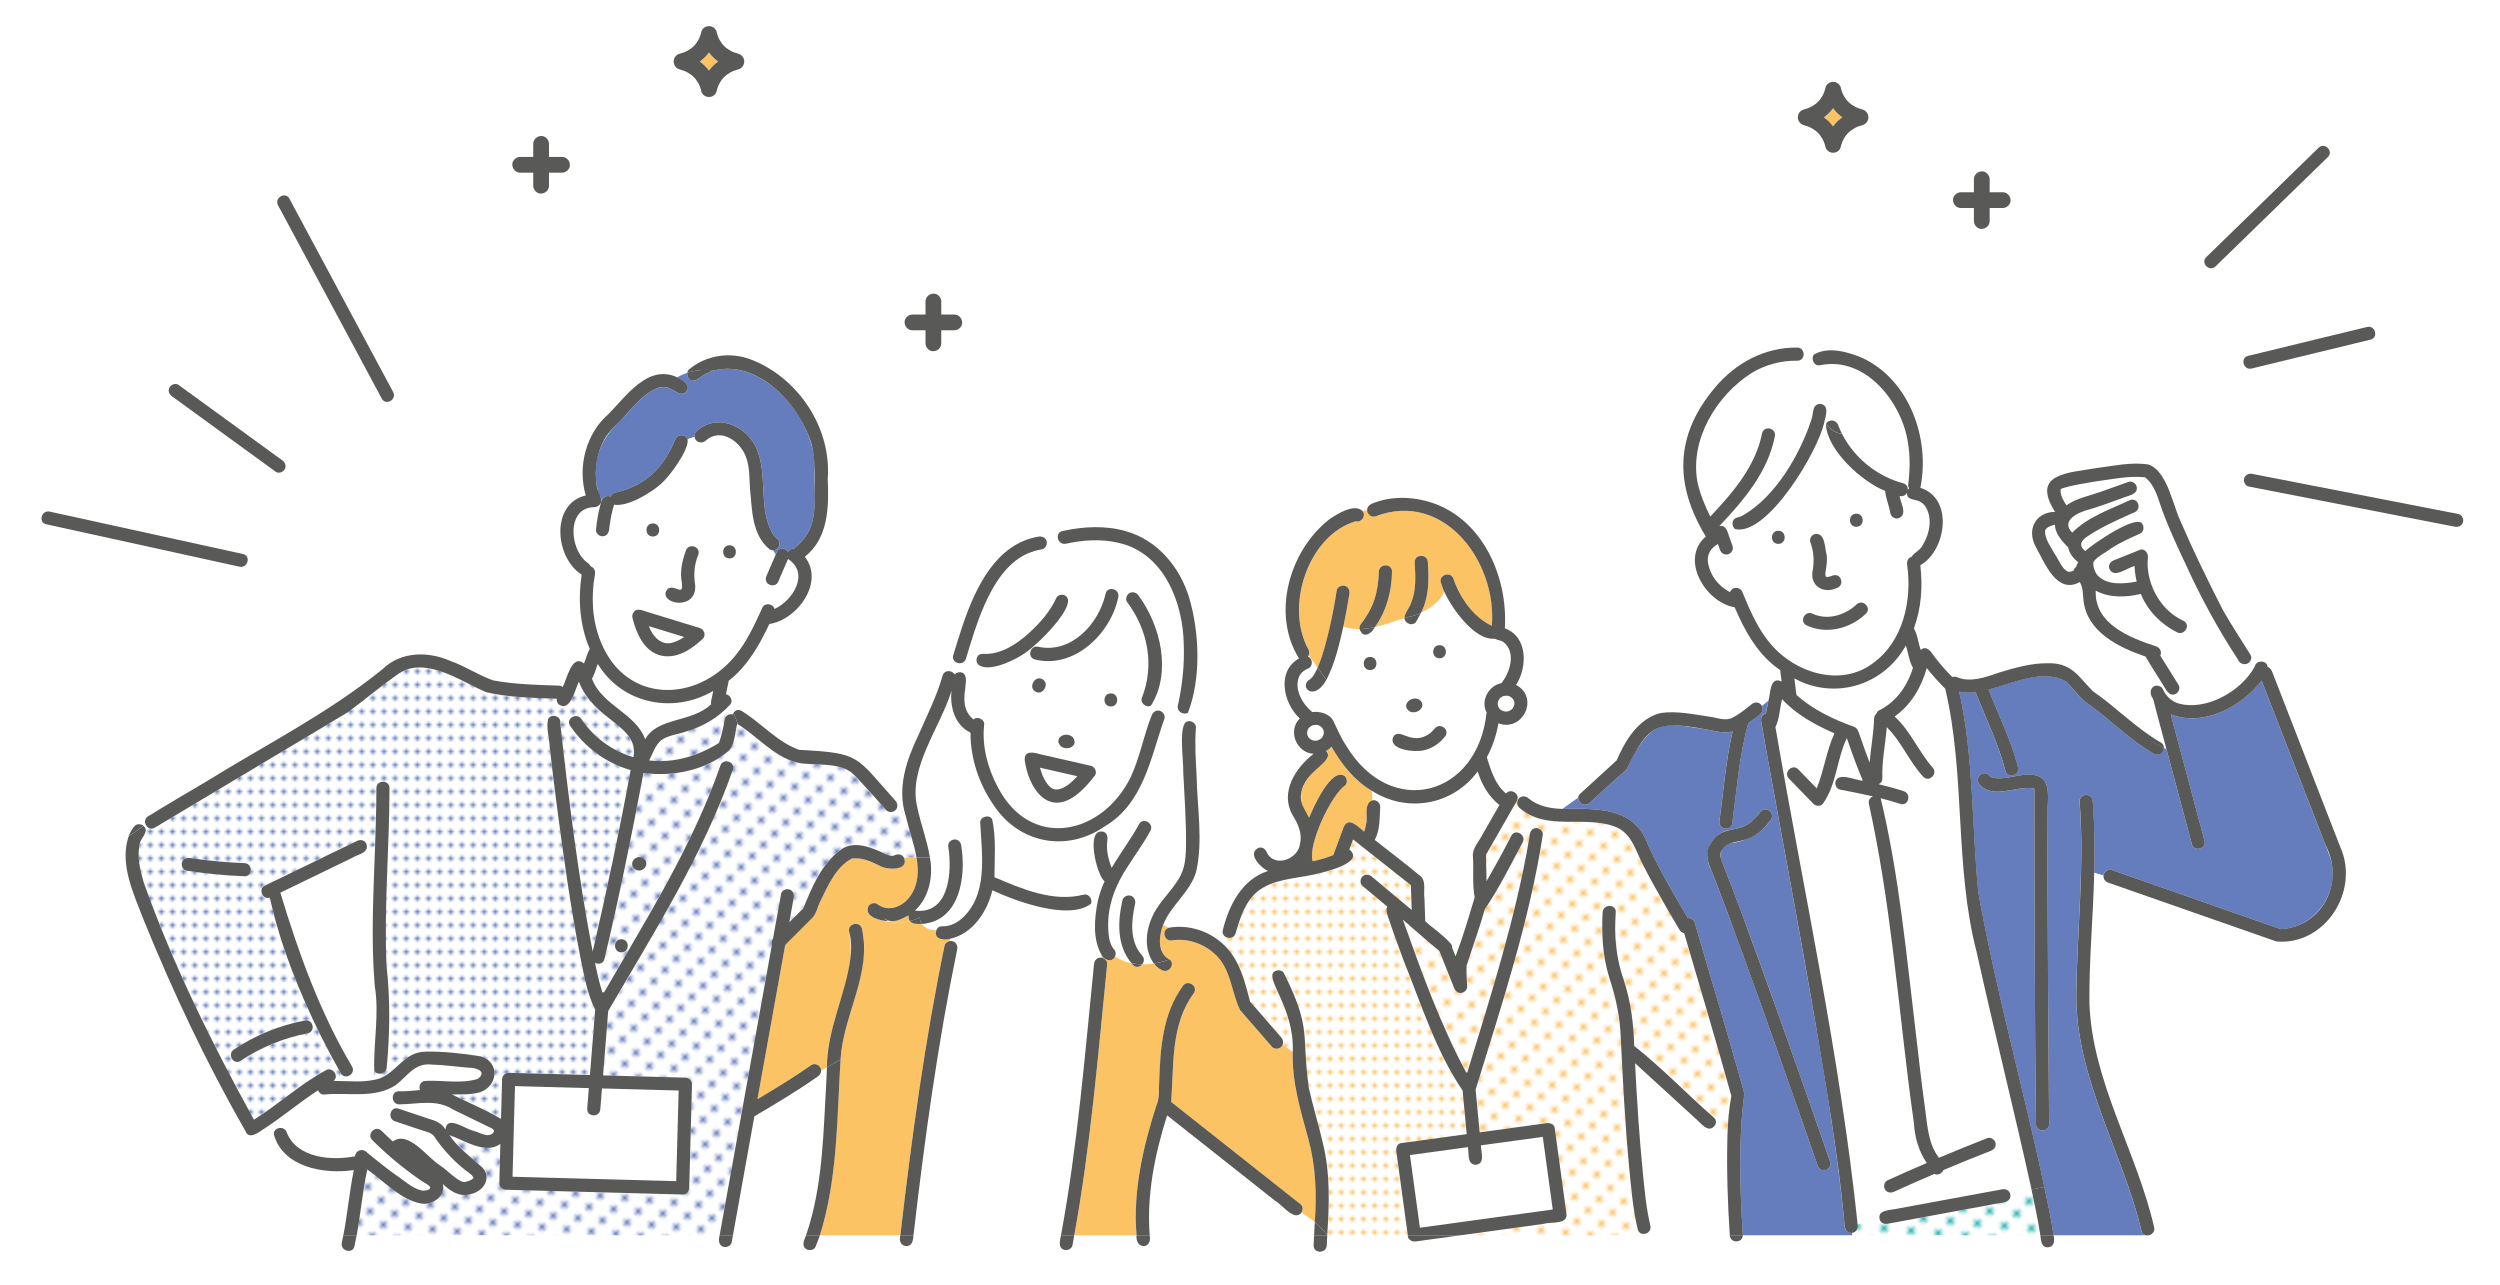 <svg xmlns="http://www.w3.org/2000/svg" xmlns:xlink="http://www.w3.org/1999/xlink" viewBox="0 0 1123 577"><defs><style>.cls-1{fill:none;}.cls-2{fill:#595957;}.cls-3{fill:#2ab2b2;}.cls-4{fill:url(#_新規パターン_4);}.cls-5{fill:url(#_新規パターン_3);}.cls-6{fill:url(#_êVãKÉpÉ_Å_Éì_3);}.cls-7{fill:url(#_新規パターン_4-2);}.cls-8{fill:url(#_新規パターン_3-2);}.cls-9{fill:#657dbd;}.cls-10{fill:#fff;}.cls-11{fill:#fcc365;}</style><pattern id="_&#xEA;V&#xE3;K&#xC9;p&#xC9;_&#xC5;_&#xC9;&#xEC;_3" x="0" y="0" width="4.98" height="5.18" patternTransform="translate(6717.98 -5616.78) rotate(-45) scale(1.56)" patternUnits="userSpaceOnUse" viewBox="0 0 4.98 5.18"><rect class="cls-1" width="4.98" height="5.18"></rect><rect class="cls-10" x="0" y="0" width="4.98" height="5.18"></rect><circle class="cls-3" cx="2.49" cy="2.59" r="1.06"></circle></pattern><pattern id="_&#x65B0;&#x898F;&#x30D1;&#x30BF;&#x30FC;&#x30F3;_4" x="0" y="0" width="4.98" height="5.18" patternTransform="translate(370 -679)" patternUnits="userSpaceOnUse" viewBox="0 0 4.98 5.18"><rect class="cls-1" x="0" width="4.98" height="5.18"></rect><rect class="cls-10" x="0" y="0" width="4.98" height="5.18"></rect><circle class="cls-11" cx="2.49" cy="2.59" r="1.06"></circle></pattern><pattern id="_&#x65B0;&#x898F;&#x30D1;&#x30BF;&#x30FC;&#x30F3;_3" x="0" y="0" width="4.98" height="5.18" patternTransform="translate(8297.35 -8459.65) rotate(-45) scale(1.42)" patternUnits="userSpaceOnUse" viewBox="0 0 4.98 5.18"><rect class="cls-1" width="4.98" height="5.18"></rect><rect class="cls-10" x="0" y="0" width="4.98" height="5.18"></rect><circle class="cls-9" cx="2.49" cy="2.59" r="1.06"></circle></pattern><pattern id="_&#x65B0;&#x898F;&#x30D1;&#x30BF;&#x30FC;&#x30F3;_3-2" patternTransform="translate(370 -679)" xlink:href="#_&#x65B0;&#x898F;&#x30D1;&#x30BF;&#x30FC;&#x30F3;_3"></pattern><pattern id="_&#x65B0;&#x898F;&#x30D1;&#x30BF;&#x30FC;&#x30F3;_4-2" patternTransform="translate(8296.23 -8466.18) rotate(-45) scale(1.42)" xlink:href="#_&#x65B0;&#x898F;&#x30D1;&#x30BF;&#x30FC;&#x30F3;_4"></pattern></defs><g id="Rectangle_Layer"><rect class="cls-1" x="-44" y="-104" width="1200" height="800"></rect></g><g id="_&#x30EC;&#x30A4;&#x30E4;&#x30FC;_1"><path class="cls-11" d="M821.55,54.6c.69.68,1.31,1.42,1.87,2.19.56-.77,1.18-1.51,1.87-2.19.71-.7,1.47-1.33,2.27-1.9-.8-.57-1.56-1.2-2.27-1.9-.69-.68-1.31-1.42-1.87-2.19-.56.78-1.18,1.51-1.87,2.19-.71.7-1.47,1.33-2.27,1.9.8.57,1.56,1.2,2.27,1.9Z"></path><path class="cls-2" d="M880.82,93.44h5.86v5.86c0,1.85,1.63,3.63,3.54,3.54,1.92-.09,3.54-1.56,3.54-3.54v-5.86h5.86c1.85,0,3.63-1.63,3.54-3.54-.09-1.92-1.56-3.54-3.54-3.54h-5.86v-5.86c0-1.85-1.63-3.63-3.54-3.54-1.92.09-3.54,1.56-3.54,3.54v5.86h-5.86c-1.85,0-3.63,1.63-3.54,3.54.09,1.92,1.56,3.54,3.54,3.54Z"></path><path class="cls-2" d="M409.88,148.37h5.86v5.86c0,1.85,1.63,3.63,3.54,3.54,1.92-.09,3.54-1.56,3.54-3.54v-5.86h5.86c1.85,0,3.63-1.63,3.54-3.54-.09-1.92-1.56-3.54-3.54-3.54h-5.86v-5.86c0-1.85-1.63-3.63-3.54-3.54-1.92.09-3.54,1.56-3.54,3.54v5.86h-5.86c-1.85,0-3.63,1.63-3.54,3.54.09,1.92,1.56,3.54,3.54,3.54Z"></path><path class="cls-2" d="M810.19,56.19c.73.2,1.44.43,2.14.69.1.04.46.19.54.23.29.14.58.29.87.44.6.33,1.18.7,1.73,1.1.13.11.26.21.39.32.23.2.46.42.68.63.22.22.43.44.64.67.08.09.28.33.35.41.4.54.76,1.11,1.09,1.69.16.28.31.57.45.86.01.03.2.46.25.56.23.58.42,1.18.6,1.78.02.15.02.3.06.45.11.46.32.86.63,1.21.25.39.58.69.99.91.22.13.45.21.68.28.01,0,.03.01.04.02.34.11.7.18,1.07.18h.08s.08-.01.12-.01c.12,0,.23-.02.35-.03.12-.02.24-.03.36-.06.04-.01.08,0,.12-.02.14-.06.28-.12.42-.18h0s0,0,0,0c.14-.06.28-.12.42-.18.03-.02.05-.04.07-.05.23-.13.45-.29.65-.5.21-.19.36-.41.5-.65.02-.03.04-.04.05-.07.06-.14.12-.28.18-.42,0,0,0,0,0,0h0c.06-.14.12-.28.18-.42,0-.03,0-.06.01-.1.04-.15.06-.31.08-.46.17-.57.35-1.14.57-1.7.05-.1.2-.45.24-.54.14-.29.29-.58.45-.86.32-.58.69-1.14,1.08-1.68.12-.14.24-.28.36-.42.21-.23.42-.46.64-.67s.45-.43.68-.63c.08-.07.27-.22.37-.3.56-.41,1.14-.78,1.75-1.12.28-.16.57-.3.87-.44.03-.01.48-.2.57-.24.7-.26,1.4-.49,2.12-.69,1.5-.41,2.6-1.86,2.6-3.42v-.14c0-1.55-1.1-3-2.6-3.42-.73-.2-1.44-.43-2.14-.69-.1-.04-.46-.19-.54-.23-.29-.14-.58-.29-.87-.44-.6-.33-1.18-.7-1.73-1.1-.13-.11-.26-.21-.39-.32-.23-.2-.46-.42-.68-.63-.22-.22-.43-.44-.64-.67-.08-.09-.28-.33-.35-.41-.4-.54-.76-1.11-1.09-1.69-.16-.28-.31-.57-.45-.86-.01-.03-.2-.46-.25-.56-.22-.57-.41-1.15-.58-1.74,0-.02-.01-.03-.01-.05-.02-.15-.02-.29-.06-.44-.11-.46-.32-.86-.63-1.21-.25-.39-.58-.69-.99-.91-.22-.13-.45-.21-.68-.28-.01,0-.03-.01-.04-.02-.34-.11-.7-.18-1.07-.18h-.08s-.08.01-.12.01c-.12,0-.23.02-.35.03-.12.02-.24.03-.36.06-.04.01-.08,0-.12.02l-.42.18h0s0,0,0,0l-.42.18s-.05.04-.07.05c-.23.13-.45.29-.65.5-.21.19-.36.41-.5.65-.02.03-.04.04-.05.07-.12.28-.24.56-.36.85,0,.03,0,.06-.01.1-.04.15-.06.31-.08.46-.17.57-.35,1.14-.57,1.7-.05.1-.2.45-.24.54-.14.29-.29.58-.45.86-.32.58-.69,1.14-1.08,1.68-.12.14-.24.28-.36.42-.21.23-.42.46-.64.67-.22.22-.45.43-.68.63-.08.07-.27.22-.37.3-.56.41-1.14.78-1.75,1.12-.29.16-.57.3-.87.44-.03.01-.48.2-.57.24-.7.26-1.4.49-2.12.68-1.5.41-2.6,1.86-2.6,3.42v.14c0,1.55,1.1,3,2.6,3.42ZM821.55,50.8c.69-.68,1.31-1.42,1.87-2.19.56.78,1.18,1.51,1.87,2.19.71.7,1.47,1.33,2.27,1.9-.8.57-1.56,1.2-2.27,1.9-.69.68-1.31,1.42-1.87,2.19-.56-.77-1.18-1.51-1.87-2.19-.71-.7-1.47-1.33-2.27-1.9.8-.57,1.56-1.2,2.27-1.9Z"></path><path class="cls-2" d="M233.67,77.56h5.86v5.86c0,1.85,1.63,3.63,3.54,3.54,1.92-.09,3.54-1.56,3.54-3.54v-5.86h5.86c1.85,0,3.63-1.63,3.54-3.54-.09-1.92-1.56-3.54-3.54-3.54h-5.86v-5.86c0-1.85-1.63-3.63-3.54-3.54-1.92.09-3.54,1.56-3.54,3.54v5.86h-5.86c-1.85,0-3.63,1.63-3.54,3.54.09,1.92,1.56,3.54,3.54,3.54Z"></path><path class="cls-1" d="M316.63,29.54c-.71-.7-1.47-1.33-2.27-1.9.8-.57,1.56-1.2,2.27-1.9.69-.68,1.3-1.41,1.87-2.19,0,0,0,0,0,0-.56.77-1.18,1.51-1.87,2.19-.71.7-1.47,1.33-2.27,1.9.8.57,1.56,1.2,2.27,1.9.69.68,1.31,1.42,1.87,2.19,0,0,0,0,0,0-.56-.77-1.18-1.5-1.86-2.18Z"></path><path class="cls-11" d="M314.36,27.64c.8.57,1.56,1.2,2.27,1.9.68.68,1.3,1.41,1.86,2.18.56-.77,1.18-1.51,1.87-2.19.71-.7,1.47-1.33,2.27-1.9-.8-.57-1.56-1.2-2.27-1.9-.68-.68-1.3-1.41-1.86-2.18-.56.77-1.18,1.51-1.87,2.19-.71.7-1.47,1.33-2.27,1.9Z"></path><path class="cls-2" d="M331.71,24.15c-.73-.2-1.44-.43-2.14-.69-.1-.04-.46-.19-.54-.23-.29-.14-.58-.29-.87-.44-.6-.33-1.18-.7-1.73-1.1-.13-.11-.26-.21-.39-.32-.23-.2-.46-.42-.68-.63-.22-.22-.43-.44-.64-.67-.08-.09-.28-.33-.35-.41-.4-.54-.76-1.11-1.09-1.69-.16-.28-.31-.57-.45-.86-.01-.03-.2-.46-.25-.56-.22-.57-.41-1.15-.58-1.74,0-.02-.01-.03-.01-.05-.02-.15-.02-.29-.06-.44-.11-.46-.32-.86-.63-1.2-.25-.39-.58-.69-.99-.91-.22-.13-.45-.21-.68-.28-.01,0-.03-.01-.04-.02-.34-.11-.7-.18-1.07-.18h-.08s-.08,0-.12.01c-.12,0-.23.02-.35.03-.12.02-.24.03-.36.06-.04.01-.08,0-.12.02-.28.12-.56.24-.85.36-.03.02-.05.04-.07.06-.23.13-.45.29-.65.5-.21.19-.36.41-.5.65-.02.03-.04.04-.05.07-.06.14-.12.28-.18.42h0s0,0,0,0c-.06.14-.12.28-.18.42,0,.03,0,.06-.01.1-.04.15-.06.31-.08.46-.17.57-.35,1.14-.57,1.7-.05.1-.2.45-.24.54-.14.29-.29.58-.45.86-.32.58-.69,1.14-1.08,1.68-.12.14-.24.28-.36.42-.21.23-.42.46-.64.67-.22.22-.45.43-.68.63-.08.07-.27.22-.37.3-.56.41-1.14.78-1.75,1.12-.29.16-.57.3-.87.44-.03.01-.48.2-.57.24-.7.26-1.4.49-2.12.68-1.5.41-2.6,1.86-2.6,3.42v.14c0,1.55,1.1,3,2.6,3.42.73.2,1.44.43,2.14.69.1.04.46.19.54.23.29.14.58.29.87.44.6.33,1.18.7,1.73,1.1.13.11.26.21.39.32.23.2.46.42.68.63.22.22.43.44.64.67.08.09.28.33.35.41.4.54.76,1.11,1.09,1.69.16.28.31.57.45.86.01.03.2.46.25.56.23.58.42,1.18.6,1.78.02.15.02.3.06.45.11.46.32.86.63,1.21.25.39.58.69.99.91.22.13.45.21.68.28.01,0,.03.01.04.02.34.11.7.18,1.07.18h.08s.08-.01.12-.01c.12,0,.23-.02.35-.03.12-.02.24-.03.36-.06.04-.01.08,0,.12-.02.14-.06.28-.12.42-.18h0c.14-.06.28-.12.42-.18.03-.02.05-.04.07-.05.23-.13.45-.29.65-.5.21-.19.36-.41.5-.65.02-.03.04-.04.05-.07.06-.14.12-.28.18-.42,0,0,0,0,0,0,0,0,0,0,0,0,.06-.14.12-.28.18-.42,0-.03,0-.06.01-.1.04-.15.06-.31.08-.46.17-.57.35-1.14.57-1.7.05-.1.2-.45.24-.54.14-.29.29-.58.45-.86.32-.58.69-1.14,1.08-1.68.12-.14.24-.28.36-.42.21-.23.42-.46.64-.67.22-.22.45-.43.68-.63.08-.07.27-.22.37-.3.56-.41,1.14-.78,1.75-1.12.28-.16.57-.3.87-.44.03-.01.48-.2.57-.24.7-.26,1.4-.49,2.12-.69,1.5-.41,2.6-1.86,2.6-3.42v-.14c0-1.55-1.1-3-2.6-3.42ZM316.61,29.54c-.71-.7-1.47-1.33-2.27-1.9.8-.57,1.56-1.2,2.27-1.9.69-.68,1.31-1.42,1.87-2.19,0,0,0,0,0,0,.56.77,1.18,1.5,1.86,2.18.71.7,1.47,1.33,2.27,1.9-.8.57-1.56,1.2-2.27,1.9-.69.68-1.3,1.41-1.87,2.19,0,0,0,0,0,0-.56-.77-1.18-1.51-1.87-2.19Z"></path><path class="cls-2" d="M160.78,146.61c-8.34-15.55-16.69-31.1-25.03-46.65-1.92-3.57-3.84-7.15-5.75-10.72-1.8-3.35-6.9-.37-5.1,2.98,5.27,9.83,10.54,19.65,15.82,29.48,8.34,15.55,16.69,31.1,25.03,46.65,1.92,3.57,3.84,7.15,5.75,10.72,1.8,3.35,6.9.37,5.1-2.98-5.27-9.83-10.54-19.65-15.82-29.48Z"></path><path class="cls-2" d="M126.82,206.8c-5.26-3.83-10.53-7.66-15.79-11.48-8.34-6.07-16.69-12.14-25.03-18.21-1.93-1.4-3.85-2.8-5.78-4.2-1.29-.94-3.29-.22-4.04,1.06-.87,1.49-.23,3.1,1.06,4.04,5.26,3.83,10.53,7.66,15.79,11.48,8.34,6.07,16.69,12.14,25.03,18.21,1.93,1.4,3.85,2.8,5.78,4.2,1.29.94,3.29.22,4.04-1.06.87-1.49.23-3.1-1.06-4.04Z"></path><path class="cls-2" d="M109.16,248.87c-9.84-2.16-19.68-4.32-29.52-6.48-15.55-3.41-31.1-6.83-46.65-10.24-3.56-.78-7.12-1.56-10.67-2.34-3.7-.81-5.28,4.88-1.57,5.69,9.84,2.16,19.68,4.32,29.52,6.48,15.55,3.41,31.1,6.83,46.65,10.24,3.56.78,7.12,1.56,10.67,2.34,3.7.81,5.28-4.88,1.57-5.69Z"></path><path class="cls-2" d="M1039.39,76.67c2.1-2.04,4.19-4.08,6.29-6.12,2.73-2.65-1.45-6.83-4.17-4.17-5.7,5.55-11.41,11.11-17.11,16.66-9.02,8.78-18.04,17.56-27.06,26.34-2.1,2.04-4.19,4.08-6.29,6.12-2.73,2.66,1.45,6.83,4.17,4.17,5.7-5.55,11.41-11.11,17.11-16.66,9.02-8.78,18.04-17.56,27.06-26.34Z"></path><path class="cls-2" d="M1011.42,165.54c6-1.46,11.99-2.91,17.99-4.37,9.62-2.34,19.23-4.67,28.85-7.01,2.2-.53,4.4-1.07,6.6-1.6,3.69-.9,2.13-6.59-1.57-5.69-6,1.46-11.99,2.91-17.99,4.37-9.62,2.34-19.23,4.67-28.85,7.01-2.2.53-4.4,1.07-6.6,1.6-3.69.9-2.13,6.59,1.57,5.69Z"></path><path class="cls-2" d="M1104.33,230.91c-10.5-2.05-21-4.09-31.5-6.14-16.59-3.23-33.18-6.47-49.78-9.7-3.79-.74-7.57-1.48-11.36-2.21-1.56-.3-3.19.44-3.63,2.06-.4,1.45.49,3.32,2.06,3.63,10.5,2.05,21,4.09,31.5,6.14,16.59,3.23,33.18,6.47,49.78,9.7,3.79.74,7.57,1.48,11.36,2.21,1.56.3,3.19-.44,3.63-2.06.4-1.45-.49-3.32-2.06-3.63Z"></path><path class="cls-10" d="M918.62,238.55c-.1,3.7,2.78,7.4,4.55,10.61,1.6,2.16,3.62,7.89,6.66,7.7.52-.11,1.18-.23,1.64-.6.18-.64.56-1.22,1.11-1.57.03-.1.06-.14.06-.05,0,0,.01,0,.02,0,.11-.76.4-1.46.88-1.97-2.11-1.8-4.11-4.09-4.55-6.94-2.88-2.48-5.76-6.02-5.91-9.98-.04-.02-.08-.03-.12-.05.2.1.04.03-.22.06-1.09.25-3.85,1.16-4.12,2.8Z"></path><path class="cls-11" d="M588.73,304.95s.01,0,.02,0c0,0-.01,0-.02,0,0,0,0,0,0,0Z"></path><path class="cls-11" d="M273.83,236.18c.01-.09.03-.24.04-.29,0,.1-.02.19-.04.29Z"></path><path class="cls-11" d="M400.35,384.46c.15.02.35.03,0,0h0Z"></path><path class="cls-11" d="M613.61,370.19s-.02.09-.02.14c0-.04.01-.09.02-.14Z"></path><path class="cls-11" d="M945.5,260.81c-.11-.05-.43-.17,0,0h0Z"></path><path class="cls-11" d="M613.59,370.34s0,0,0,0c0,.04-.01.09-.02.13,0-.04.01-.09.02-.12Z"></path><path class="cls-10" d="M666,374.73c2.51-4.37,5.02-8.75,7.52-13.12-4.84-3.82-7.97-9.26-9.75-15.11-11.14,15.17-31.57,18.83-47.43,8.78.04,1.44.1,2.85.15,4.25,1.73-.47,3.57,1.12,3.51,2.88-.32,4.98-.02,10.36-2.45,14.88,6.93,5.46,13.99,10.79,20.76,16.43,2.38,2.48,1.05,6.54,1.55,9.67.12,3.48.24,6.96.36,10.44,3.61,3.3,7.98,6.07,11.17,9.72.67.52.96,1.35.92,2.18.51,1.28,1.02,2.56,1.54,3.84,3.3-8.69,5.92-17.63,8.58-26.53-1.16-5.85-.35-12.23-.8-18.25-.38-3.82,2.82-6.81,4.38-10.06Z"></path><path class="cls-11" d="M614.8,354.34c-7.16-4.59-12.51-11.63-16.69-18.93-.72.78-1.56,1.44-2.5,1.96,1.12,1.04,1.27,3.17.05,4.21-8.99,7.25-15.54,14.71-7.62,25.78,1.76-4.33,10.02-23.15,16.08-18.66,1.03,1.03,1.26,3.19,0,4.17-6.26,4.33-16.81,26.75-14.47,34.01,3.17-.68,6.28-1.54,9.26-2.81,1.56-4.2,3.13-8.41,4.69-12.61,2.22-4.95,6.65.22,9.22,2.09.37-1,.58-2.06.74-3.11.2-1.27.47-5.74.52-8.05.05-1.46,1.03-2.58,2.39-2.88-.05-1.4-.11-2.81-.15-4.25-.52-.3-1.03-.61-1.54-.94Z"></path><path class="cls-10" d="M697.28,541.74c-1.42-10.36-2.84-20.71-4.26-31.07-9.27,1.27-18.54,2.54-27.8,3.81.02,2.96,2.14,8.39-2.41,8.74-3.94-.24-2.87-5.21-3.42-7.94-8.68,1.19-17.36,2.38-26.04,3.57,1.49,10.88,2.98,21.75,4.47,32.63,19.89-2.73,39.78-5.46,59.67-8.18-.07-.52-.14-1.04-.21-1.56Z"></path><path class="cls-11" d="M949.44,261.83c-.13-.02-.39-.04,0,0h0Z"></path><path class="cls-10" d="M288.8,329.57c.42.82.74,1.65,1,2.49,5.55-9.99,20.9-7.36,29.64-15.71-.24-2.01.66-4,.93-5.99-17.85,10.51-40.97,5.85-51.84-12.11-.91,2.17-1.43,4.59-2.62,6.61,4.27,11.14,17.04,14.9,22.89,24.71Z"></path><path class="cls-11" d="M212.7,529.17s.03.04.05.1c-.01-.04-.03-.08-.04-.12,0,0-.01.01-.02.02Z"></path><path class="cls-11" d="M273.83,236.18c-.03.19-.04.29-.01.11,0-.04,0-.07.01-.11Z"></path><path class="cls-10" d="M858.56,298.72c-.82-2.92-1.65-5.84-2.47-8.76-9.84,17.96-32.06,24.69-50.06,14.77.23,1.85.45,3.7.68,5.54.03.24.17,1.21.02.17.08.58.16,1.16.26,1.74,7.38,6.62,16.5,10.92,25.74,14.26,1.69.64,2.03,1.96,2.53,3.44,1.46,4.25,2.95,8.5,4.58,12.69.54-6.58,1.82-13.14,2-19.74.03-.93.4-1.63.95-2.1.22-.68.66-1.29,1.28-1.6,7.73-3.83,12.82-11.08,15.23-19.19-.33-.35-.6-.76-.73-1.22Z"></path><path class="cls-11" d="M153.9,314.46c.07-.05.08-.06,0,0h0Z"></path><path class="cls-11" d="M270.06,225.42c-.02.06-.03.13-.05.19.02-.06.04-.13.05-.19Z"></path><path class="cls-6" d="M902.95,536.13c1.17,4.88-5.55,4.08-8.57,5.02-9.54,1.76-19.09,3.52-28.63,5.28-5.95,1.1-11.9,2.2-17.84,3.29-1.42.26-2.85-.29-3.45-1.6l-10.02,1.86c.43,1.73-.66,3.5-2.44,3.78l.05,1.13h84.49c-1.09-6.91-2.49-13.77-3.98-20.61l-9.6,1.85Z"></path><path class="cls-9" d="M1045.91,382.96c-10-25.74-20-51.47-30.01-77.21-8.95,11.73-26.25,20.95-40.82,15.12,5.05,18.92,10.11,37.84,15.16,56.76.98,3.68-4.71,5.24-5.69,1.57-3.8-14.21-7.59-28.42-11.39-42.64l-1.14-.59c-.1,1.94-2.18,3.85-4.42,2.61-10.47-5.88-18.97-14.72-28.64-21.73-4.39-2.61-7.32-7.28-10.84-10.71-10.63-6.06-24.03.88-34.89,3.56,4.55,11.55,10.12,22.79,13.21,34.86.94,3.69-4.75,5.25-5.69,1.57-3.12-12.2-8.78-23.55-13.36-35.24-2.46.29-4.94.27-7.36-.27,6.62,29.05,5.68,62.48,8.6,90.29,7.99,44.47,20.32,88.06,29.66,132.26l2.18-.42-2.18.42c1.53,7.21,3.14,14.41,4.16,21.71h41.44c-.91-.2-1.7-.84-1.98-2.04-8.57-35.73-29.59-68.69-29.26-106.3.34-28.86,3.76-57.71,1.47-86.56-.13-1.6,1.45-2.95,2.95-2.95,1.69,0,2.83,1.36,2.95,2.95.85,10.66.91,21.33.65,32.01l4.18,1.24c.22-2.01,2.61-3.19,4.38-2.2,25.06,8.77,50.16,17.52,75.2,26.32,16.66-.51,28.33-18.97,21.44-34.4ZM914.56,504.92c-.6-49.86-.66-101.15-.71-150.33-.07-.29-.15-.36-.17-.34,0,0,0,.01,0,.02,0,.03.03.08.1.16-.06-.07-.11-.12-.14-.16-.05-.02-.19-.1-.23-.13-7.62-1.34-17.86,5.15-24.21-1.68-2.65-3.44,2.22-7.24,4.77-3.61.2.13.45.26.65.4,6.51,1.58,13.03-2.34,19.57-1.01,6.6,1.3,5.88,8.72,5.64,13.91-.12,12.99-.09,25.97-.05,38.96.09,29.01.29,58.02.54,87.03.05,5.6.1,11.19.15,16.79.04,3.81-5.87,3.8-5.9,0Z"></path><path class="cls-10" d="M971.48,309.43c8.17,16.55,35.75,2.28,41.37-10.08l-2.16-2.23c-1.4,1.82-4.38,1.64-5.4-.85-8.91-13.63-16.7-27.84-23.43-42.67-3.81-8.11-7.64-16.23-10.69-24.66-1.85-5.12-3.14-11.07-7.67-14.55-7.29-.76-14.59.84-21.68,1.79-5.18.87-10.57,1.62-15.56,3.19-.46.26-.57.26-.69.84-.06,2.48,1.38,4.73,2.68,6.76,4.29-3.09,10-4.2,14.93-5.91,4.33-1.5,8.64-3.05,12.95-4.62,1.5-.55,3.23.62,3.63,2.06.82,3.79-4.06,4.1-6.52,5.25-4.8,1.72-9.59,3.51-14.46,5-4.68,1.11-13.53,4.87-7.95,10.49,7.08-7.14,17.17-10.48,26.12-14.7,3.72-.99,5.25,4.47,1.57,5.69.56-.23.66-.28.56-.24-1.18.5-2.47,1.06-3.62,1.58-6.12,2.78-12.29,5.62-17.87,9.4-2.87,1.81-3.91,4.1-.96,6.55,2.73-2.65,23.87-17.38,25.83-11.94.75,1.28.39,3.38-1.06,4.04-4.43,2.01-8.89,3.96-12.99,6.6-2.52,2.07-6.36,3.56-8.08,6.26-.23,1.86.57,4.28,1.71,5.77,4.36,4.87,11.92,4,17.75,2.98-.55-2.29-.88-4.63-.95-6.97-3.37.69-9.46,6-11.39,1.03-.46-1.66.58-3.04,2.06-3.63,3.89-1.55,7.78-3.1,11.67-4.66,2.36-.94,3.9,1.7,3.63,3.63-1.05,9.54,4.25,22.88,16.05,28.26,3.39,1.73.4,6.83-2.98,5.1-7.26-3.61-13.15-9.67-16.25-17.21-6.61,1.56-14.13,1.86-20.25-1.48-.63,14.94,15.24,21.15,27.14,25.02,1.71.55,2.73,2.5,1.85,4.17,2.72,4.35,5.44,8.71,8.17,13.06.88,1.4.25,3.19-1.06,4.04-3.18,1.77-4.74-2.32-6.14-4.42l-.84,1.24c.41.24.76.57.97,1.01Z"></path><path class="cls-4" d="M627.2,517.14c-.19-1.4.34-3.4,2.06-3.63,2.71-.37,5.42-.74,8.13-1.11,7.15-.98,14.3-1.96,21.44-2.94-.61-6.53-1.23-13.05-1.84-19.58-11.96-17.62-18.49-38.56-26.42-58.22-2.51-6.76-5.01-13.54-7.25-20.4-.43-1.26-.92-2.77-.15-4-3.72-3.11-7.45-6.22-11.17-9.34-1.23-1.03-1.05-3.12,0-4.17,1.2-1.2,2.95-1.02,4.17,0,5.99,5,11.97,10.01,17.96,15.01-.13-3.72-.25-7.43-.38-11.15-8.65-6.84-17.3-13.69-25.95-20.53-.56,1.51-1.12,3.02-1.68,4.52,7.53,6.04-12.2,10.41-16.14,11.29-8.49,1.85-18.34,2.02-25.32,7.71-5.45,4.71-7.63,11.82-9.65,18.66-.62,2.1-2.77,2.46-4.28,1.7l-1.05,3.43c7,6.45,9.52,16.49,11.81,25.49,4.69,5.39,9.38,10.79,14.06,16.19.81.93,1.07,2.21.6,3.29l4.53,3.08c.87-20.09-13.4-33.46-7.93-36.19,1.25-.73,3.41-.41,4.04,1.06,3.41,7.98,7.55,15.43,8.86,24.14,1.36,9.03.28,18.29,2.25,27.23,1.81,8.22,4.35,16.25,6.22,24.45,3.47,13.69,2.98,27.8,2.05,41.77h36.18c-1.73-12.58-3.45-25.17-5.18-37.75Z"></path><path class="cls-10" d="M678.54,293.96c-.25-1.95-1.22-4.06-2.74-5.2-1.39-1.21-2.81-1.08-4.44-1.86-9.02.84-19.21-13.67-22.6-21.13-1.78,4.51-6.75,7.57-10.5,9.53-.6,1.24-1.25,2.45-1.93,3.65-1.53,2.73-5.24,1.2-5.48-1.28-4.49,1.34-8.86,3.01-13.24,4.01-1.58,3.06-5.4,5.43-6.88.9-2.4.03-4.83-.29-7.31-1.11-1.9,8.27-3.69,16.24-7.6,23.92l.27.38-.27-.38c-5.88,10.48-12.89,2.56-7.11-.43,0,0,0,0,0,0-.15.06-.7.29-.24.09.15-.05.37-.24.42-.29,1.36-1.3,2.17-3.17,2.97-4.82l-4.03-5.57c-.09.2-.21.39-.34.57,2.12.7,2.45,4.26.34,5.24-2.03.91-3.24,1.78-4.23,3.59-2.43,5.77,1.31,12.32,5.83,16.11,3.25-.49,7.66.68,9.38,3.75,1.87,3.89,3.55,7.87,5.98,11.49,20.01,33.04,59.15,22.62,62.97-15.09-2.79-5.22.95-12.1,6.64-13.13,2.96-3.63,4.59-8.17,4.12-12.93ZM615.45,300.99c-3.81,0-3.8-5.9,0-5.9s3.8,5.9,0,5.9ZM646.65,289.81c3.81,0,3.8,5.9,0,5.9s-3.8-5.9,0-5.9ZM631.73,316.61c.4-3.81,7.79-3.76,7.1.53-.4,3.81-7.79,3.76-7.1-.53ZM649.33,330.55c-4.98,7.13-15.05,8.79-22.43,4.47-1.45-.79-1.79-2.66-1.06-4.04,1.25-2.25,3.82-1.33,5.57-.32,3.59,1.46,7.88,1.11,10.98-1.31.33-.28,1.02-.87,1.36-1.27.1-.11.8-.95.47-.51,2.06-3.25,7.06-.33,5.1,2.98Z"></path><path class="cls-11" d="M592.89,297.42c3.69-10.41,5.82-21.31,7.57-32.19.24-1.59,2.24-2.45,3.63-2.06,1.66.46,2.3,2.06,2.06,3.63-.75,4.92-1.68,9.81-2.71,14.68,2.48.82,4.9,1.14,7.31,1.11-.14-.68-.06-1.37.37-1.93,2.63-3.41,4.88-7.13,6.24-11.22,1.36-4.1,1.91-8.31,2.04-12.61.12-3.8,6.02-3.8,5.9,0-.12,8.81-2.48,17.67-7.67,24.87,4.38-1.01,8.75-2.67,13.24-4.01.14-2.45,2.32-4.58,3.04-6.95,2.36-5.74,1.9-12.09,1.58-18.16-.1-1.6,1.43-2.95,2.95-2.95,1.67,0,2.85,1.36,2.95,2.95.54,7.67.59,15.76-3.11,22.73,3.74-1.96,8.72-5.03,10.5-9.53-.58-1.32-1.08-2.67-1.48-4.05-1.06-3.66,4.64-5.21,5.69-1.57,2.83,8.35,8.95,17.13,17.18,20.97,2.42-28.6-21.42-60.99-52.29-49.17-1.77.71-3.85-1.13-3.72-2.9-.67.19-1.34.39-1.99.62,1.58,2.24-.63,5.18-3.2,4.51-20.91,6.1-32.09,37.75-21.18,57.61.49.94.44,1.84.09,2.58l4.03,5.57c.36-.8.59-1.39,1-2.51Z"></path><path class="cls-10" d="M517.05,316.94c-2,1.25-5-1.11-4.14-3.4,5.83-14.63,2.74-30.65-6.61-43.08-.57-.75-.52-1.75-.15-2.61-1.21-.9-2.56-1.59-4.24-1.94.44.61.64,1.41.42,2.35-3.35,16.41-19.83,32.37-37.47,27.98-1.77-.48-2.31-2.04-2-3.43h-1.73c-4.05,3.31-18.01,10.16-22.09,5.27-2.61.8-4.61,2.42-6.21,4.44,3.54,2.96-3.62,13.83,4.2,20.45-.19-.14-.15-.1.14.1.05.04.11.06.16.1,1.65-1.56,4.98-.05,4.76,2.3-1.1,9.51,1.55,19.56,6.02,27.93,14.74,28.74,47.09,21.83,59.85-4.44,4.12-8.81,5.74-18.55,9.35-27.56-.32-1.51-.52-3.01-.27-4.46ZM475.72,331.86c1.38-3.59,8.48-1.46,6.71,2.44-1.38,3.59-8.48,1.46-6.71-2.44ZM463.69,307.72c.33-4.04,6.52-3.83,6.02.35-.33,4.04-6.53,3.83-6.02-.35ZM491.83,348.36c-12.71,17.88-27.65,15.93-31.46-6.46-.66-4.9,3.63-4.05,6.84-3.1,7.62,1.74,15.24,3.48,22.85,5.22,1.69.39,2.91,2.84,1.76,4.34ZM498.99,317.36c-3.81,0-3.8-5.9,0-5.9s3.8,5.9,0,5.9Z"></path><path class="cls-10" d="M533.63,324.01v-3.85c-1.89,1.15-5.15-.43-4.52-3.3,1.98-8.97,2.99-18.15,2.64-27.34-.29-19.05-9.07-41.49-29.76-45.78-7.4-1.73-15.52-1.18-23.17.49-2.25.49-3.71-1.41-3.68-3.17-1.87.2-3.7.54-5.46,1.06,1.21,1.47.39,4.25-1.58,4.61-4.46.75-8.56,2.51-11.95,5.19-6.57,5.18-10.78,12.69-14.11,20.29-3.34,7.62-5.7,15.7-8.13,23.67-.71,2.33-3.31,2.51-4.79,1.39l-1.54,4.53c.53.26.99.65,1.28,1.15,1.01-1.08,2.85-1.35,3.99-.44,1.59-2.01,3.6-3.64,6.21-4.44-.97-1.81-.16-4.53,2.45-4.37,7.76.49,15.01-4.14,20.64-9.27,4.94-4.5,9.61-9.71,12.36-15.84.66-1.46,2.78-1.8,4.04-1.06,6.33,3.98-13.37,22.78-17.4,25.27h1.73c.34-1.49,1.66-2.78,3.57-2.27,14.67,3.17,27.17-10.15,30.21-23.86.64-2.77,3.98-2.59,5.27-.78,1.67.35,3.03,1.04,4.24,1.94.92-2.32,3.97-2.33,5.25-.37,10.03,13.59,14.94,34.56,5.65,49.46-.24,1.44-.05,2.95.27,4.46,1.17-3.72,6.69-2.21,5.7,1.54-4.41,10.97-6.09,23.06-12.24,33.31-3.51,5.85-8.6,11.07-14.52,14.94-.16.82-.33,1.65-.49,2.47,2.6,1.07,1.43,4.09,1.48,6.22-.03,3.42.86,6.79,2.11,9.96,3.89-6.65,8.62-12.82,12.3-19.61,1.81-3.35,6.91-.36,5.1,2.98-7.85,13.73-19.98,26.57-18.94,43.5.11,3.46.39,6.77,2.36,9.52,1.04.79,1.21,2.26.7,3.42,2.26,1.52,4.77,2.52,7.41,3.05-6.66-7.93-6.28-18.68-4.09-28.29.35-1.56,2.15-2.47,3.63-2.06,1.59.44,2.41,2.08,2.06,3.63-1.74,7.67-2.58,16.95,3.15,23.24,1.19,1.31.91,2.92.02,3.98,1.76.03,3.53-.1,5.29-.38-5.11-6.88-3.47-16.6.6-23.6,3.82-6.7,10.58-11.83,12.74-19.43.86-2.97.97-6.07,1.07-9.14.22-11.41-.72-22.81-1.24-34.2.27-4.09-2.51-21.94,2.12-22.42Z"></path><path class="cls-10" d="M446.79,382.34c.04,3.96.25,7.82-.07,11.71,12.21,5.2,26.34,11.31,39.88,7.87,2.65-.65,4.19,2.09,3.49,4.03,1.04-.14,2.04-.37,2.96-.75.68-3.22,1.76-6.34,3.13-9.31-3.55-2.63-8.85-24.49-.4-22.24.16-.82.32-1.65.49-2.47-16.84,11.7-38.23,7.91-49.75-9.25-.27,2.03-.55,4.08-.82,6.14,1.46,4.52.81,9.54,1.1,14.26Z"></path><path class="cls-10" d="M441.54,353.4c-3.43-7.48-5.79-15.97-5.6-24.31-6.97-3.24-9.43-11.69-8.5-18.89-5.02,16.55-19.65,34.71-15.43,52.34,1.58,7.6,4.44,14.93,5.69,22.6h.73-.73c1.59,8.36-.28,17.95-6.72,23.89,15.7,1.92,16.77-17.91,14.94-29.01-.15-1.6,1.47-2.95,2.95-2.95,1.7,0,2.8,1.37,2.95,2.95,2.21,13.74-.63,33.78-17.74,35.01,1.34,1.96,3.98,2.88,6.5,2.89.35-1.04,1.24-1.86,2.68-1.82,2.87.08,5.79-1.05,8.18-2.99,12.65-10.59,9.62-28.83,8.88-43.47-.22-2.82,4.11-4.06,5.38-1.57.27-2.06.55-4.11.82-6.14-1.94-2.69-3.61-5.57-4.97-8.54Z"></path><path class="cls-11" d="M408.2,411.16c-2.76,1.73-5.9,2.68-9.03,2.64,3.02,1.06,6.39.88,9.59-.02-.56-.74-.79-1.76-.56-2.63Z"></path><path class="cls-11" d="M423.25,422.01c-2.36-.07-3.25-2.37-2.68-4.08-2.52-.01-5.16-.93-6.5-2.89-1.71-.06-4.12.3-5.32-1.25-3.95,1.66-21.63.15-18.73-6.62.76-1.29,2.74-1.98,4.04-1.06,4.94,3.94,11.72,1.15,14.96-3.79,3.55-5.24,3.7-11.25,2.66-17.18h-5.73c.84,1.29.83,3.12-.9,4.08-7.75,4.05-14.4-5.02-22.38-3.58-7.1,3.72-10.73,12.11-14.14,19.08-1.33,2.51-1.7,5.58-3.72,7.67-4.04,4.04-8.08,8.08-12.12,12.12-4.16,23.09-8.31,46.19-12.47,69.28,8.19-4.93,16.36-9.83,24.19-15.36,1.78-1.24,4.53.4,4.42,2.49l2.6-1.48c-.54-20.71,13.98-40.07,10.02-60.76-1.05-3.67,4.65-5.22,5.69-1.57,1.42,4.98,1.19,10.2.49,15.27-1.88,14.76-9.14,28.76-10.08,43.58l.56-.32-.56.32c-1.61,26.38-1.27,53.5-9.28,78.94h36.14c5.06-43.56,10.96-87.08,19.85-130.04.24-1.17,1.32-1.96,2.46-2.12l.12-1.05c-1.17.24-2.38.36-3.62.33Z"></path><path class="cls-5" d="M410.89,381.41c-1.25-5.05-2.9-10.04-4.11-15.12l-3.75-3.75c-.38,2.13-3.48,3.06-4.94,1.39-4.34-4.93-8.72-9.82-13.2-14.62-1.71-1.82-3.43-3.28-5.81-4.17-5.22-1.96-10.96-1.59-16.43-1.99-12.63-.3-21.06-11.46-31.08-17.71l2.06,4.98-2.06-4.98c-.16-.11-.31-.23-.47-.33-.91,3.57-1.17,10.37-4.26,12.52-10.07,8.43-24.91,11.34-37.83,9.54-5.24,27.98-10.95,55.89-17.53,83.59-.53,2.21-2.76,2.53-4.3,1.65.96,4.46,1.97,8.92,3.33,13.28.26-.04.53.01.79.07,19.02-33,39.62-65.59,52.21-101.73,25.74-19.22-47.22,106.35-50.34,110.08-.77,9.64-1.54,19.29-2.31,28.93,12.33.33,24.67.66,37,1,1.56.04,3,1.33,2.95,2.95-.42,15.54-.84,31.08-1.25,46.61-.13,1.62-1.06,2.97-2.95,2.95-3.29-.09-6.58-.18-9.86-.27-23.18-.62-46.37-1.25-69.55-1.87-4.39-.36-2.58-5.74-2.8-8.7.11-3.96.21-7.92.32-11.88-6.79,4.88-16.14-1.64-22.96-4.02,4.01,5.85,9.8,10,14.96,14.67,4.36,5,.15,10.84-5.52,11.94-4.72,1.41-9.03-1.4-12.3-4.56,1.33,5.31-4.49,9.42-9.39,8.8-9.4-1.5-16.94-10.06-24.55-15.35-2.14,9.87-2.95,19.63-4.76,29.58h163.05c7.83-43.55,15.68-87.09,23.51-130.64-.28-.82-.2-1.75.46-2.58,1.21-6.7,2.41-13.41,3.62-20.11.28-1.58,2.2-2.45,3.63-2.06,1.74.47,2.4,2.26,2.02,3.89-.61,3.64-1.27,7.27-1.94,10.9,2.11-2.11,4.23-4.23,6.34-6.34,3.96-9.88,8.53-20.75,17.69-26.87,6.18-3.54,13.64-.02,19.46,2.68,1.05.37,2.16.88,3.3.66,1.8-.99,3.56-.93,4.61.72h5.73c-.22-1.25-.49-2.5-.79-3.73ZM279.13,427.79c-3.81,0-3.8-5.9,0-5.9s3.8,5.9,0,5.9ZM290.08,389.15c-1.36,3.58-7.55,1.4-5.87-2.27,1.36-3.58,7.55-1.4,5.87,2.27Z"></path><path class="cls-5" d="M321.18,322.46c-7.04,5.57-16.47,6-24.15,9.97-2.7,2.26-3.88,6.08-5.45,9.12,11.07,1.35,22.07-2,31.4-7.88,1.17-3.49,2.02-7.08,2.54-10.72.33-1.53,2.12-2.48,3.6-2.07.09-.22.2-.43.33-.62l-1.53-3.71c-2.1,2.12-4.32,4.16-6.74,5.92Z"></path><path class="cls-11" d="M270.01,225.61c-.08.25-.2.48-.35.7.03.07.07.13.11.2.08-.3.15-.6.24-.9Z"></path><path class="cls-9" d="M365.86,212.05c1.82-21.79-22.01-51.57-45.15-45.63.13.02.25.03.37.04-.13-.02-.25-.03-.37-.04-2.46.74-4.81,1.96-6.98,3.69-2.05,1.93-5.47.23-5-2.64-1.59.52-3.12,1.2-4.59,2.01,2.49,1.14,6.72,3.63,3.97,6.69-3.62,3.21-6.65-4.78-13.55-1.5-5.41,2.44-9.6,7.51-13.59,11.86-7.26,6.59-13.19,14.33-13.28,24.57-.24,4.22.31,8.76,2.1,12.29.37.72.43,1.42.28,2.04.34-1.98,2.45-3.19,4.29-2.32.23-.85.87-1.57,2.01-1.83,6.09-1.39,11.86-3.97,16.46-8.19,4.64-4.25,8.01-9.71,10.44-15.48.84-2.6,4.46-2.95,5.59-.31,1.01-.39,2.07-.73,3.18-.97-.17-.93.06-1.94.8-2.57,9.01-8.31,22.17-2.86,26.84,7.38,5.58,12.25.55,27.52,7.78,39.21-.04-.06.85.98,1.07,1.13.07.07.57.47.22.21,2.5,1.57,1.49,5.48-1.55,5.52.39.65.82,1.27,1.28,1.86.5-2.65,4.15-3.66,5.57-1.17.55-.92,1.52-1.56,2.62-1.43,1.69-1.43,3.32-2.97,4.67-4.72,6.37-8.4,4.36-19.8,4.53-29.7Z"></path><path class="cls-10" d="M345.76,246.79c-11.81-10.13-6.59-27.94-10.55-41.22-2.43-7.17-11.36-13.77-18.2-7.62-1.67,1.59-4.64.79-4.97-1.61-1.11.24-2.17.58-3.18.97.88,4.52-8.2,16.89-11.86,19.96-4.48,4.11-15.12,10.53-21.17,9.42-1.12,3.66-1.8,7.46-2.21,11.27-.12,3.84-5.91,3.85-5.9,0,.37-3.83,1-7.71,2.05-11.44-.04-.07-.07-.13-.11-.2-.64.98-1.82,1.61-2.94,1.5-10.76.48-10.7,13.9-6.39,20.94.81,1.41,1.88,2.7,3.15,3.73.73.47,1.57,1.13,1.78,1.91,1.58.48,2.27,2.06,1.99,3.6-1.82,10.16-1.28,20.9,2.7,30.5,11.19,27.51,42.7,27.45,60.28,6.13,5.28-6.45,8.86-14.24,12.28-21.77,1.07-2.27,4.95-1.69,5.36.72,6.32-3,12.35-10.3,10.36-17.63-.58-2.15-2.8-3.27-4.26-4.86-1.5,3.47-3,6.94-4.49,10.41-.72,1.41-2.71,1.86-4.04,1.06-2.1-1.17-1.45-3.63-.49-5.35,1.17-2.71,2.34-5.43,3.52-8.14-.46-.58-.89-1.2-1.28-1.86-.51.01-1.01-.1-1.43-.42ZM299,266.09c1.22-3.27,3.73-2,6.16-1.19.31,0,.58.02.9-.1.55-.98.31-2.01.22-3.07-.96-4.85.11-9.68,1.76-14.26.52-1.57,2-2.43,3.63-2.06,4.79,1.85-.19,7.7.15,11.05-.2,2.38.45,4.31.48,6.73.4,10.67-14.48,8.56-13.3,2.9ZM293.26,235.11c3.81,0,3.8,5.9,0,5.9s-3.8-5.9,0-5.9ZM315.62,287.03c-13.54,13.24-27.52,9.01-31.51-9.46-.46-2.18,1.27-4.31,3.63-3.63,1.12.34,2.25.69,3.37,1.04,7.73,2.37,15.47,4.75,23.2,7.12,2.04.63,2.99,3.37,1.3,4.93ZM327.7,250.84c-3.81,0-3.8-5.9,0-5.9s3.8,5.9,0,5.9Z"></path><path class="cls-8" d="M64.6,375.27c-7.11,11.49,3.89,30.72,8.01,42.25,12.1,29.27,25.97,57.8,41.44,85.43,11.1-6.92,20.78-15.99,32.34-22.21,3.18-1.71,6.01,2.79,3.43,4.79,3.3-.02,6.68.22,10.01.23-.81-.88-1.62-1.88-2.43-2.97-1.28,1.03-3.32,1.13-4.35-.71-3.11-5.53-6.11-11.12-8.96-16.79-9.79-19.8-18.11-40.51-22.9-62.09-3.18,1.14-5.35-3.73-2.34-5.33,1.73-.84,3.47-1.68,5.2-2.52,12.12-5.87,24.23-11.75,36.35-17.62,2.35-1.32,5.25,1.02,4.23,3.61l3.84-1.28c.32-8.68.59-17.36.59-26.05,0-3.81,5.91-3.8,5.9,0-.04,26.71-2.55,53.41-1.32,80.11,1.7,15.13,1.49,30.22.05,45.35-.18,3.19-4.39,3.69-5.59,1.49l-.56,4.17c10.21-1.34,12.66-12.6,23.61-12.77,8.21-.13,16.6.85,24.69,2.11,8.98,2.57,7.81,13.74-.56,16.23-3.98,1.08-8.24.83-12.33.9,7.34,3.67,15.06,6.77,22.07,10.98.16-5.92.32-11.83.48-17.75.04-1.56,1.33-3,2.95-2.95,12.17.33,24.35.66,36.52.98.78-9.8,1.57-19.6,2.35-29.4-3.78-7.39-5.07-15.98-6.76-24.04-4.34-22.14-7.41-44.52-10.37-66.88-1.17-9.03-2.29-18.07-3.3-27.12-.13-4.11-1.69-8.46-.67-12.47,1.41-2.73,6-1.21,5.43,1.82,3.64,33.18,8.07,68.98,14.55,102.68,6.27-27.05,12.06-54.24,17.06-81.56-11.14-3.16-20.74-10.35-27.19-19.94-2.13-3.16,2.99-6.12,5.1-2.98,5.43,8.24,13.91,14.4,23.37,17.11,2.52-14.56-17.78-16.07-24.52-33.91-1.72,3.31-3.8,13.99-9.13,10.17-.64-.6-.98-1.64-.82-2.5-10.6-.43-21.45-.49-31.8-2.97-8.06-3.49-15.59-8.54-24.31-10.42-5.27-1.21-10.52-.95-15.06,2.21-7.69,5.4-14.83,11.43-22.4,17.08-21.87,13.22-43.91,26.17-65.81,39.35-7.06,4.22-14.12,8.44-21.18,12.66-1.81,1.08-3.52,0-4.14-1.51-.33.22-.66.44-.98.67,1.39,1.1,1.28,3.07.19,4.33ZM136.77,458.46c3.73-.93,5.28,4.66,1.57,5.69-10.85,2.07-21.1,6.25-30.29,12.38-3.17,2.11-6.13-3-2.98-5.1,9.57-6.37,20.41-10.81,31.7-12.97ZM81.72,387.49c.46-1.66,2.06-2.3,3.63-2.06,8.1,1.23,16.27,1.98,24.46,2.3,3.79.15,3.8,6.05,0,5.9-8.72-.34-17.4-1.2-26.03-2.51-1.59-.24-2.45-2.24-2.06-3.63Z"></path><path class="cls-10" d="M128.8,508.67c4.52,11.56,20.11,12.77,30.7,10.69.07-2.59,3.21-3.68,5.02-1.98,4.32,3.64,8.76,7.13,13.33,10.44,3.76,2.41,7.2,5.95,11.67,6.94.87.11,3.62,0,3.73-1.35.07-.86-3.08-2.43-3.61-2.79-8.04-5.47-15.57-11.69-22.45-18.55-2.69-2.69,1.48-6.86,4.17-4.17,1.66,1.66,3.37,3.26,5.1,4.84,6.71-5.28,15.61,7.22,20.95,10.57,3.44,2.17,8.59,7.88,11.37,7.61,1.39-.29,2.88-.73,3.9-1.76.01-.01.02-.02.03-.03-.54-1.56-2.43-2.51-3.66-3.51-5.17-4.06-9.67-8.9-13.43-14.29-1.35-2.82-4.56-3-7.17-3.99-3.68-1.23-7.36-2.47-11.05-3.7-3.59-1.2-2.04-6.9,1.57-5.69,4.6,1.54,9.21,3.08,13.81,4.62,2.91.79,5.76,2.03,7.31,4.78.57-6.92,9.25.18,12.88.62.37.16.23.03-.56-.06,2.87.42,6.62,3.63,9.16.85.99-1.36-.73-1.96-1.96-2.57-5.38-2.64-10.79-5.22-16.17-7.85-7.38-4.81-16.01-2.37-24.18-2.28-3.79-.14-3.8-6.04,0-5.9,3.13.11,6.25-.28,9.37-.53-.67-1.74.21-4.13,2.63-4.14,7.66-.33,15.83,1.4,23.23-.84,4.6-3.25-.56-5.18-3.9-5.06-5.58-.44-11.14-1.28-16.73-1.41-7.62-.88-10.8,5.11-16.01,9.18-9.62,6.32-21.55,3.2-32.3,4.28-1.21.12-2.28-.79-2.73-1.89-8.15,5.31-15.63,11.65-23.77,16.99,1.35.86,2.65,1.73,3.9,2.62-.1-2.96,4.75-3.97,5.84-.69Z"></path><path class="cls-10" d="M493.54,426.28c-2.47-6.71-1.81-14.17-.49-21.08-.92.38-1.92.62-2.96.75-9.97,7.68-33.75-1.08-44.31-6.04-2.29,9.56-8.83,19.55-18.9,21.76l-.12,1.05c2.09-.35,3.71,1.72,3.23,3.69-8.76,42.45-14.67,85.43-19.64,128.47h66.26c7.44-40.25,10.76-81.09,14.83-121.78.14-1.72,1.51-3.22,3.36-2.91v-1.32c-.51-.84-.91-1.77-1.25-2.61Z"></path><path class="cls-11" d="M511.38,529.78c1.69-12.35,5.29-24.34,9.03-36.19.79-17.32.19-35.82,10.84-50.55.94-1.3,2.55-1.93,4.04-1.06,1.28.75,1.99,2.75,1.06,4.04-10.59,14.14-8.98,32.38-10.26,48.99,12.71,10.05,25.42,20.1,38.13,30.15,6.68,5.28,13.36,10.56,20.03,15.84,1.08.85,1.06,2.55.39,3.66,2.02,1.33,4.06,2.72,5.96,4.28.94-12.55.45-25.16-2.89-37.34-3.56-12.83-7.44-25.69-7.01-39.16l-4.53-3.08c-.71,1.8-3.46,2.39-4.77.89-4.77-5.52-9.6-10.99-14.35-16.52-4.1-8.47-4.08-19.09-11.86-25.63-4.9-4.34-11.93-6.66-18.44-5.69-3.63.89-5.28-4.44-1.72-5.65l-2.57-1.16c-1.88,4.86-2.66,12.71,2.9,15.38,0,0,.01,0,.02,0,0,0-.01,0-.02,0,2.72,1.88-.15,6.45-3.39,4.84-1.47-.73-2.65-1.77-3.61-3-1.76.28-3.53.41-5.29.38-1.22,1.61-3.62,1.44-4.77-.49-2.64-.54-5.15-1.53-7.41-3.05-1.3,2.9-4.98,1.65-6.09-.76v1.32c1.36.22,2.69,1.46,2.55,2.91-4.07,40.68-7.44,81.52-14.78,121.78h27.98c-.61-8.39-.31-16.77.85-25.11Z"></path><path class="cls-7" d="M735.63,552.18c-7.13-33.62-4.48-68.48-9.7-102.28-3.99-13.11-7.37-26.26-6.04-40.11.21-3.78,6.12-3.8,5.9,0-.34,6.06-.4,12.74.51,18.39,1.32,8.15,4.74,15.78,6.09,23.93,1.05,5.86,1.45,11.79,1.69,17.74,12.46,9.83,23.73,21.68,35.77,32.18,1.29,1.18,1.1,2.68.26,3.73l5.84,4.31c.19-5.97.65-11.95,1.75-17.79-6.79-24.46-14.09-48.76-21.2-73.12-2.88-.62-6.36-9.6-8.43-12.32-3.39-5.9-6.74-11.83-9.82-17.9-3.34-6.18-4.96-13.96-11.86-17.19-13.99-6.05-31.67,2.11-44.03-9.01-1.31-1.12-1.04-3.47.3-4.42-.31-.13-.62-.26-.94-.38.23,1.8-1.46,3.45-2.18,5.03-4.02,7-8.03,14-12.04,21.01.09,3.96.18,7.93.27,11.89,3.86-6.73,7.58-13.55,11.13-20.45,1.74-3.38,6.83-.39,5.1,2.98-5.44,10.12-10.6,20.6-17.03,30.09-2.41,8.53-5.49,16.87-8.17,25.3-.13,3.11.04,6.23.24,9.34.1,1.49-1.2,2.69-2.56,2.9-1.56.23-2.69-.75-3.24-2.11-2.23-5.57-4.46-11.14-6.68-16.71-5.63-4.54-10.93-9.44-16.39-14.09,8.32,23.36,16.69,46.74,28.46,68.69.17-.05.34-.09.51-.11,10.56-34.58,21.68-69.23,27.76-104.93.19-2.08.53-4.78,3.19-4.78,1.46,0,3.14,1.37,2.95,2.95-6.03,39.06-18.63,76.83-30.19,114.53.6,6.4,1.2,12.8,1.81,19.2,10.02-1.37,20.05-2.75,30.07-4.12,4.38-.65,3.74,3.96,4.3,6.91,1.54,11.19,3.07,22.39,4.61,33.58.38,1.39-.48,3.41-2.06,3.63-15.16,2.08-30.34,4.16-45.5,6.24h84.52l-.1-1.47c-1.48,1.34-4.26,1.25-4.85-1.25Z"></path><path class="cls-10" d="M807.33,161.98c-20.39-.6-36.77,16.21-43.16,34.41-4.81,11.84-1.69,24.7,4.07,35.61,10.21-10.8,20.35-22.56,23.29-37.49,1.04-3.7,6.61-2.17,5.69,1.57-3.14,15.94-13.98,28.62-24.87,40.16,3.43-.63,3.79,3.55,4.77,5.84.68-1.53,1.39-3.01,2.28-4.38-1.63-1.34-1.72-4.49.93-5.19.69-.18,1.51-.45,2.14-.73,14.93-8.36,25.87-27.25,31.16-43.08,1.06-2.49.16-7.08,3.87-7.25,4.45.33,2.59,5.5,1.93,8.31.26.25.52.51.78.77,1.2-2.47,4.71-2.01,5.49.5.5,1.29,1.07,2.54,1.7,3.77.08,0,.16.02.25.02-.08,0-.16-.01-.25-.02,5.5,10.85,15.74,19.13,27.49,22.26,1.58.42,2.18,1.71,2.08,2.97.16-.28.35-.54.59-.77-.31-.45-.48-.98-.41-1.54.79-6.29.95-12.74-.12-19.01-2.77-18.15-19.05-38.72-39.16-34.74-3.01.85-4.59-2.83-3.05-4.75-1.59-.36-3.2-.71-4.78-1.07.48,1.71-.41,3.86-2.72,3.83Z"></path><path class="cls-10" d="M866.67,232.68c-1.26-11.2-9.95-5.79-10.1-11.35-.58,1.09-1.77,1.84-3.29,1.4.4,3.13,3.79,8.35-.45,10.03-1.47.48-3.29-.55-3.63-2.06-.6-3.44-2.08-6.8-2.43-10.24-10.34-4.03-26.23-18.44-26.57-29.94-.26-.26-.52-.51-.78-.77-2.48,12.53-25.62,51.36-40.03,47.95-.89,1.37-1.6,2.85-2.28,4.38.48,1.78,1.93,3.69.86,5.51-.76,1.39-2.7,1.87-4.04,1.06-1.49-.91-1.62-2.86-2.27-4.33-3.17,1.77-5.02,4.7-4.47,8.35,1,5.87,4.64,10.49,9.89,13.28,1.05-2.72,4.78-2.49,5.65.18,3.34,8.11,6.96,16.55,12.75,23.26,10.91,12.84,31.36,19.38,45.8,8.5,13.68-9.81,17.65-28.37,15.38-44.22-.22-1.56.35-3.11,1.99-3.6.92-1.75,2.74-2.02,4.08-3.94,2.96-3.8,4.34-8.65,3.93-13.44ZM833.86,230.74c3.81,0,3.8,5.9,0,5.9s-3.8-5.9,0-5.9ZM815.24,239.9c5.43-1.44,5.86,12.54,4.96,15.9-.18.96-.39,2.08-.1,3.04.03.05.05.1.08.14,0-.03.08.04.13.1.04.02.08.03.07.04.06.07.96.02.55.09.87-.15,1.7-.45,2.53-.76,3.71-1.02,5.25,4.56,1.57,5.69-5.38,2.52-11.41-.34-10.96-6.72.11-2.41.82-4.25.7-6.57.43-3.5-4.19-9.07.47-10.96ZM798.82,244.33c-3.81,0-3.8-5.9,0-5.9s3.8,5.9,0,5.9ZM838.15,275.66c-3.11,2.94-6.93,5.18-11.04,6.39-3.78,1.53-19.6,1.5-16.8-5.24.87-1.48,2.59-1.71,4.04-1.06,3.72,1.67,7.77,1.68,11.54.5,2.97-.96,5.79-2.57,8.09-4.77,2.76-2.61,6.94,1.56,4.17,4.17Z"></path><path class="cls-9" d="M831.55,553.81c-3.52-.14-2.94-4.2-3.26-6.7-4.8-46.65-13.76-92.48-21.86-138.6-5.08-28.16-10.44-56.27-15.33-84.47-.27-1.59.42-3.21,2.1-3.64.38-1.88.76-3.76,1.14-5.65l-2.91,2.39c1.68,3.8-3.93,5.62-6.15,7.87-4.12,14.71-5.15,30.04-7.2,45.11-1.05,3.7-6.53,2.23-5.69-1.57,1.84-13.33,2.8-26.88,5.91-40-4.48,1.24-9.22-.57-13.69-1.22-6.35-.68-13.92-3-20.17-.25-5.93,2.8-10.95,12.22-12.62,16.16-.68,2.48-3.16,4.15-5.01,5.76-4.27,3.89-8.53,7.79-12.8,11.68-2.2,2.01-5.23-.13-5.09-2.38l-7.11,5.06c15.54-.14,32.5-1.07,38.62,16.52,5.17,11.22,11.47,21.9,17.75,32.53,1.29-.14,2.64.46,3.1,2.06,7.38,25.62,15.25,51.13,22.28,76.83-2.78,21.01-2.03,42.43-.68,63.58h49.15l-.05-1.13c-.15.02-.29.05-.44.05ZM820.1,525.62c-1.71.47-3.26-.69-3.71-2.3-2.07-5.67-3.96-11.41-5.95-17.11-13.5-38.43-26.9-76.91-41.54-114.92-4.11-6.84-1.29-15.52,6.41-18.08,7.7-1.55,10.71-2.05,15.7-8.74,2.71-2.7,6.8,1.34,4.17,4.18-4.23,6.14-10.88,9.28-18.1,10.19-3.76,1.47-5.36,5.15-3.31,8.8,15.45,39.9,29.47,80.33,43.65,120.69,1.59,4.56,3.17,9.11,4.75,13.67.52,1.51-.6,3.23-2.06,3.63Z"></path><polygon class="cls-11" points="965.19 554.89 965.2 554.89 965.2 554.89 965.19 554.89"></polygon><path class="cls-10" d="M909.99,522.86c-7.18-31.82-15.08-63.47-22.12-95.32-10.04-38.71-4.9-79.37-14.09-118.24-2.96-2.91-5.72-6.02-8.3-9.28-2.35,8.54-7.13,16.64-14.44,21.77,7.11,6.42,10.8,15.84,17.04,22.89,2.62,2.76-1.55,6.94-4.17,4.17-6.32-6.73-9.74-15.79-16.39-22.26-.62,7.65-2.25,15.26-1.99,22.95.05,1.4-.73,2.28-1.73,2.65,3.83.9,7.63,1.92,11.38,3.16,3.6,1.19,2.05,6.89-1.57,5.69-2.92-.97-5.87-1.79-8.84-2.54,8.31,34.5,11.53,70.14,15.78,105.34,1.27,11,2.52,22.02,4.02,32.99,1.21,8.02,1.26,16.43,6.37,23.18,7.22-3.04,14.47-5.99,21.77-8.83,1.49-.58,3.24.64,3.63,2.06.45,1.65-.58,3.05-2.06,3.63-7.14,2.78-14.24,5.66-21.3,8.64-.6,1.57-2.59,2.51-4.11,1.76-6.07,2.6-12.11,5.25-18.12,8-1.46.67-3.17.43-4.04-1.06-.75-1.28-.39-3.38,1.06-4.04,5.87-2.68,11.78-5.28,17.71-7.83-3.71-5.4-5.4-11.63-5.79-18.11-3.63-25.48-6.11-51.11-9.3-76.65-2.77-22.3-6.04-44.56-10.89-66.51-.37-1.67.59-2.9,1.83-3.42-4.89-1.13-9.83-2.08-14.77-3.02-1.57-.3-2.46-2.19-2.06-3.63,1.46-4.4,8.92-.45,12.28-.37-2.67-6.26-4.96-12.63-7.16-19.07-.02,0-.04-.01-.05-.02-4.54,9.37-4.57,20.94-10.8,29.49-1,1.23-3.15,1.06-4.18,0-3.67-3.78-7.35-7.56-11.02-11.34-2.65-2.73,1.52-6.9,4.17-4.17,2.77,2.85,5.53,5.69,8.3,8.54,3.3-8.05,4.32-16.73,7.96-24.71-8.55-3.76-17.1-8.39-23.5-15.33-1.16,4.06-1.07,8.8-3,12.5,12.75,74.38,29.09,148.32,36.93,223.44l10.02-1.86c-1.68-5.04,5.38-4.41,8.46-5.3,9.54-1.76,19.09-3.52,28.63-5.28,5.95-1.1,11.9-2.2,17.84-3.29,1.51-.28,3.05.37,3.56,1.89l9.6-1.85c-.83-3.82-1.7-7.62-2.56-11.43Z"></path><path class="cls-11" d="M153.4,314.86c.1-.08.2-.16.3-.24-.08.06-.18.14-.3.24Z"></path><path class="cls-10" d="M266.72,501.09c-1.5,0-3.08-1.36-2.95-2.95.25-3.12.5-6.24.75-9.37-11.06-.3-22.12-.6-33.18-.89-.37,13.57-.73,27.14-1.1,40.71,24.51.66,49.01,1.32,73.52,1.98.37-13.57.73-27.14,1.1-40.71-11.48-.31-22.96-.62-34.44-.93-.87,3.29.96,12-3.69,12.16Z"></path><path class="cls-11" d="M305.96,264.94s.04-.04.07-.1c-.05.05-.09.09-.07.1Z"></path><path class="cls-10" d="M307.35,286.14c-5.29-1.62-10.58-3.25-15.88-4.87,3.06,8.01,8.86,9.84,15.88,4.87Z"></path><path class="cls-11" d="M306.12,264.79s.07-.07.13-.12c0,0-.08.06-.16.13.01,0,.02,0,.02,0Z"></path><path class="cls-10" d="M469.62,350.89c.59,1.11,1.45,2.01,2.35,2.86.3.18.73.38,1.02.6.3.09.67.16.96.28.4.03,1.14.02,1.46-.04,3.54-.78,5.98-3.23,8.56-5.91-5.61-1.28-11.23-2.57-16.84-3.85.61,2.14,1.39,4.2,2.49,6.06Z"></path><path class="cls-2" d="M613.57,370.46c0-.06.02-.13.03-.19-.13.69-.06.42-.03.19Z"></path><path class="cls-2" d="M596.19,554.89h-.02s.01.02.02.03c0-.01,0-.02,0-.03Z"></path><path class="cls-2" d="M596.17,554.89h-5.88c-.08,1.51-.15,3.01-.21,4.52-.14,3.8,5.76,3.79,5.9,0,.06-1.5.13-2.99.21-4.49,0-.01-.01-.02-.02-.03Z"></path><path class="cls-2" d="M590.6,548.93c-.1,1.99-.21,3.97-.31,5.96h5.88c-1.55-2.31-3.48-4.24-5.57-5.96Z"></path><path class="cls-2" d="M594.14,513.12c-1.87-8.2-4.41-16.23-6.22-24.45-3.41-24.63,1.42-26.16-11.11-51.37-.62-1.47-2.79-1.79-4.04-1.06-5.48,2.66,8.8,16.16,7.93,36.19l3.38,2.3-3.38-2.3c-.43,13.46,3.45,26.32,7.01,39.16,3.33,12.19,3.82,24.8,2.89,37.34,2.1,1.72,4.02,3.65,5.57,5.96h.02c.92-13.97,1.42-28.08-2.05-41.77Z"></path><path class="cls-2" d="M777.77,322.63c.18-.08.33-.16,0,0h0Z"></path><path class="cls-2" d="M791.44,317.14l-2.62,2.15,2.62-2.15c-.88-1.88-3.24-1.99-4.68-.74-2.91,2.29-5.76,4.72-9.22,6.33.1-.05.17-.08.24-.11-3.24,1.27-6.69-.28-9.97-.7-7.17-1.03-14.63-2.69-21.86-1.63-10.02,2.45-15.96,12.46-19.78,21.31-5.44,4.97-10.88,9.93-16.32,14.9-.61.55-.87,1.18-.91,1.8l4.12-2.93-4.12,2.93c-.15,2.25,2.89,4.38,5.09,2.38,4.27-3.89,8.53-7.79,12.8-11.68,1.84-1.61,4.33-3.28,5.01-5.76,8.39-16.98,12.44-19.65,32.79-15.91,4.47.65,9.21,2.46,13.69,1.22-3.11,13.12-4.06,26.66-5.91,40-.83,3.78,4.63,5.29,5.69,1.57,2.06-15.08,3.08-30.4,7.2-45.11,2.22-2.25,7.83-4.07,6.15-7.87Z"></path><path class="cls-2" d="M967.63,551.28c-7.75-33.99-27.77-65.1-29.06-100.52-.22-19.6,1.74-39.17,2.14-58.76l-1.86-.55,1.86.55c.27-10.68.2-21.35-.65-32.01-.13-1.59-1.27-2.95-2.95-2.95-1.5,0-3.08,1.35-2.95,2.95,2.29,28.86-1.13,57.7-1.47,86.56-.34,37.61,20.69,70.56,29.26,106.3.4,1.76,1.81,2.2,3.27,2.03l-.51-4.69.51,4.69c1.52-.31,2.88-1.65,2.43-3.6Z"></path><path class="cls-2" d="M965.19,554.89h-1.28c.41.09.85.09,1.28,0Z"></path><path class="cls-2" d="M615.45,300.99c3.8,0,3.81-5.9,0-5.9s-3.81,5.9,0,5.9Z"></path><path class="cls-2" d="M646.65,295.71c3.8,0,3.81-5.9,0-5.9s-3.81,5.9,0,5.9Z"></path><path class="cls-2" d="M460.31,341.54c1.62,11.91,9.89,25.26,22.79,15.84,3.41-2.52,6.16-5.67,8.73-9.02,1.15-1.5-.07-3.95-1.76-4.34-7.62-1.74-15.24-3.48-22.85-5.22-2.94-.87-7.28-1.83-6.9,2.74ZM483.97,348.68c-2.58,2.68-5.02,5.12-8.56,5.91-.32.06-1.06.07-1.46.04-.29-.12-.66-.19-.96-.28-.29-.22-.72-.42-1.02-.6-2.61-2.31-3.86-5.6-4.84-8.91,5.61,1.28,11.23,2.57,16.84,3.85Z"></path><path class="cls-2" d="M284.6,275.12c-.49.62-.73,1.46-.49,2.46,1.68,6.78,5.14,15.02,12.67,16.87,7.11,1.74,13.88-2.82,18.84-7.41,1.68-1.56.74-4.31-1.3-4.93-7.73-2.37-15.47-4.75-23.2-7.12-2.04-.54-5.23-2.3-6.52.14ZM302.5,288.53c-5.32,1.91-9.37-2.7-11.03-7.26,5.29,1.62,10.58,3.25,15.88,4.87-1.47.98-3.12,1.91-4.85,2.39Z"></path><path class="cls-2" d="M427.92,422.79c-.38-.1-.78-.12-1.17-.06l-1.41,12.32,1.41-12.32c-1.14.17-2.22.96-2.46,2.12-8.89,42.96-14.8,86.48-19.85,130.04h5.9c4.98-43.04,10.89-86.02,19.64-128.47.32-1.56-.46-3.19-2.06-3.63Z"></path><path class="cls-2" d="M404.43,554.89c-.62,2.22.06,4.77,2.73,4.85,2.68,0,3.04-2.78,3.17-4.85h-5.9Z"></path><path class="cls-2" d="M822.16,521.99c-10.24-29.54-20.61-59.03-31.25-88.43-5.57-15.37-11.18-30.72-17.15-45.93-.63-1.59-1.36-3.15-.72-4.87,3.63-7.89,12.27-.77,22.13-14.12,2.62-2.78-1.45-6.92-4.17-4.17-1.48,1.87-3.08,3.76-5,5.2-6.33,4.57-13.54,1.12-18,9.96-2.07,3.79-.85,8.02.89,11.67,4.8,12.3,9.36,24.69,13.88,37.09,9.42,25.87,18.58,51.84,27.67,77.83,1.99,5.7,3.88,11.44,5.95,17.11.45,1.61,2.01,2.78,3.71,2.3,1.46-.4,2.58-2.12,2.06-3.63Z"></path><path class="cls-2" d="M914.56,504.63c-.3,3.95,5.92,4.29,5.91.29-.05-5.6-.1-11.19-.15-16.79-.24-29.01-.45-58.02-.54-87.03-.04-12.99-.06-25.97.05-38.96.24-5.18.96-12.61-5.64-13.91-6.54-1.33-13.06,2.59-19.57,1.01-.2-.14-.44-.26-.65-.4-2.56-3.63-7.41.18-4.77,3.61,6.36,6.83,16.59.34,24.21,1.68.03.03.18.11.23.13.03.04.08.09.14.16-.07-.08-.09-.12-.1-.16,0,0,0,0,0-.02.01-.03.09.05.17.34.05,49.09.11,100.28.71,150.05Z"></path><path class="cls-2" d="M783.58,491.31c-7.03-25.7-14.9-51.22-22.28-76.83-.46-1.6-1.82-2.19-3.1-2.06-6.28-10.63-12.58-21.31-17.75-32.53-6.12-17.6-23.08-16.66-38.62-16.52l-4.4,3.13,4.4-3.13c-5.52-.22-10.99-1.16-15.28-4.81-1.12-.95-2.7-1.15-3.87-.25,2.21.92,4.3,2.16,5.64,4.16-1.34-2.01-3.43-3.24-5.64-4.16-1.35.95-1.61,3.3-.3,4.42,12.36,11.13,30.03,2.96,44.03,9.01,6.9,3.23,8.51,11.01,11.86,17.19,3.09,6.06,6.43,12,9.82,17.9,2.11,3.67,4.25,7.33,6.43,10.95.51.85,1.24,1.27,2,1.37,7.11,24.36,14.42,48.67,21.2,73.12-1.1,5.84-1.56,11.81-1.75,17.79l2.63,1.94-2.63-1.94c-.39,14.97.05,29.9,1.06,44.82h5.87c-1.34-21.14-2.1-42.57.68-63.58Z"></path><path class="cls-2" d="M777.02,554.89c.24,3.67,5.68,3.67,5.87,0h-5.87Z"></path><path class="cls-2" d="M769.86,502.02c-12.04-10.51-23.31-22.35-35.77-32.18-.29-10.01-1.52-20.01-4.68-29.54-3.47-9.82-4.4-19.95-3.61-30.52.21-3.8-5.69-3.78-5.9,0-.56,9.96.04,19.66,2.94,29.23,2.92,8.75,4.9,17.8,5.19,27.04.98,19.49,1.92,38.95,3.79,58.38.89,9.24,1.69,18.69,3.83,27.75.59,2.5,3.38,2.59,4.85,1.25l-.38-5.63.38,5.63c.71-.64,1.12-1.61.84-2.82-1.85-7.85-2.5-15.1-3.31-23.13-1.66-16.59-2.74-33.22-3.56-49.87,9,8.24,18,16.47,27,24.71,2.36,1.87,5.76,6.99,8.67,3.43l-4.15-3.06,4.15,3.06c.84-1.05,1.03-2.55-.26-3.73Z"></path><path class="cls-2" d="M405.96,385.14h-7.98,7.98c-1.03-1.64-2.82-1.72-4.61-.72-1.13.22-2.25-.28-3.3-.66-5.82-2.7-13.29-6.22-19.46-2.68-9.15,6.12-13.73,16.99-17.69,26.87-2.11,2.11-4.23,4.23-6.34,6.34.67-3.63,1.33-7.26,1.94-10.9.39-1.63-.28-3.42-2.02-3.89-1.43-.39-3.35.48-3.63,2.06-1.21,6.7-2.41,13.41-3.62,20.11-.66.83-.75,1.76-.46,2.58-7.83,43.55-15.68,87.09-23.51,130.64h5.98c3.21-17.81,6.41-35.63,9.62-53.44,9.7-5.7,19.32-11.47,28.55-17.93.89-.62,1.44-1.59,1.44-2.61l-6.05,3.44,6.05-3.44c.11-2.09-2.64-3.72-4.42-2.49-7.83,5.53-16,10.43-24.19,15.36,4.16-23.09,8.31-46.19,12.47-69.28,4.04-4.04,8.08-8.08,12.12-12.12,2.02-2.09,2.39-5.16,3.72-7.67,3.41-6.97,7.04-15.36,14.14-19.08,4.46-.53,8.37,1.32,12.27,3.16,3.34,2.14,13.78,2.5,11.02-3.66ZM400.35,384.46c.35.03.15.02,0,0h0Z"></path><path class="cls-2" d="M323.26,554.89c-.52,1.95-.62,4.55,1.78,5.2,1.43.39,3.35-.48,3.63-2.06.19-1.05.38-2.09.57-3.14h-5.98Z"></path><path class="cls-2" d="M494.79,430.2v8.45-8.45c-1.85-.31-3.22,1.18-3.36,2.91-4.07,40.68-7.4,81.53-14.83,121.78h5.96c7.33-40.26,10.71-81.1,14.78-121.78.14-1.44-1.19-2.69-2.55-2.91Z"></path><path class="cls-2" d="M476.6,554.89c-.43,2.28-1.53,5.69,1.52,6.57,1.44.4,3.33-.49,3.63-2.06.29-1.5.54-3.01.81-4.51h-5.96Z"></path><path class="cls-2" d="M486.6,401.92c-13.53,3.44-27.67-2.67-39.88-7.87.03-8.53.8-17.62-1.02-25.98-.6,4.53-1.21,9.06-1.81,13.29.6-4.23,1.21-8.76,1.81-13.29-1.27-2.47-5.6-1.26-5.38,1.57.74,14.63,3.77,32.89-8.88,43.47-2.39,1.94-5.31,3.07-8.18,2.99-1.44-.04-2.33.78-2.68,1.82,1.67,0,3.29-.38,4.42-1.14-1.13.75-2.75,1.14-4.42,1.14-1.15,4.07,3.23,4.62,6.3,3.75l.57-4.97-.57,4.97c10.08-2.22,16.62-12.21,18.9-21.76,10.5,4.93,34.38,13.72,44.31,6.04-1.56.21-3.22.21-4.88.21,1.66,0,3.32,0,4.88-.21.7-1.94-.84-4.69-3.49-4.03Z"></path><path class="cls-2" d="M630.86,277.68c.24,2.47,3.95,4.01,5.48,1.28.67-1.2,1.32-2.41,1.93-3.65-2.32,1.41-4.91,1.49-7.41,2.37Z"></path><path class="cls-2" d="M641.38,252.57c-.1-3.84-5.88-3.85-5.9,0,.33,6.06.79,12.41-1.58,18.16-.71,2.36-2.89,4.49-3.04,6.95,2.5-.88,5.08-.96,7.41-2.37,3.7-6.97,3.65-15.06,3.11-22.73Z"></path><path class="cls-2" d="M625.29,256.82c.12-3.8-5.78-3.8-5.9,0-.14,4.3-.68,8.52-2.04,12.61-1.36,4.09-3.61,7.81-6.24,11.22-.43.55-.5,1.25-.37,1.93,2.31-.03,4.6-.37,6.88-.9,5.19-7.2,7.55-16.05,7.67-24.87Z"></path><path class="cls-2" d="M610.74,282.58c1.49,4.53,5.31,2.16,6.88-.9-2.28.52-4.57.87-6.88.9Z"></path><path class="cls-2" d="M817.02,187.71c.86.57,1.65,1.28,2.42,2.03.66-2.8,2.52-7.99-1.93-8.31-3.72.16-2.82,4.76-3.87,7.25-5.29,15.84-16.21,34.71-31.16,43.08-.63.28-1.45.55-2.14.73-2.65.7-2.57,3.85-.93,5.19.63-.97,1.34-1.9,2.19-2.75-.85.85-1.56,1.78-2.19,2.75,14.49,3.32,37.46-35.26,40.03-47.95-.77-.75-1.56-1.46-2.42-2.03Z"></path><path class="cls-2" d="M825.89,276.25c-3.76,1.18-7.82,1.17-11.54-.5-3.38-1.83-6.3,3.16-2.98,5.1,8.96,4.32,19.8,1.58,26.78-5.18,2.77-2.61-1.41-6.78-4.17-4.17-2.3,2.2-5.12,3.8-8.09,4.77Z"></path><path class="cls-2" d="M798.82,238.42c-3.8,0-3.81,5.9,0,5.9s3.81-5.9,0-5.9Z"></path><path class="cls-2" d="M833.86,230.74c-3.8,0-3.81,5.9,0,5.9s3.81-5.9,0-5.9Z"></path><path class="cls-2" d="M819.99,257.16c.44-2.71.93-5.33.51-8.08-.88-3.13-.55-9.9-5.26-9.18-1.52.42-2.51,2.1-2.06,3.63,1.76,4.64,1.81,9.06.89,13.9-.45,6.38,5.58,9.24,10.96,6.72,3.67-1.14,2.15-6.7-1.57-5.69-.82.31-1.66.61-2.53.76.41-.06-.48-.01-.55-.09,0,0-.03-.02-.07-.04-.05-.06-.13-.13-.13-.1-.03-.05-.05-.1-.08-.14-.18-.49-.15-1.17-.11-1.69Z"></path><path class="cls-2" d="M916.53,554.89h5.94c-1.01-7.31-2.63-14.5-4.16-21.71l-5.77,1.11c1.49,6.84,2.89,13.7,3.98,20.61Z"></path><path class="cls-2" d="M965.9,332.83l6.13,3.15c.05-.94-.36-1.89-1.44-2.48-11.08-6.37-20.02-15.84-30.52-23.05-6.65-6.75-9.44-12.79-20.32-12.52-7.29-.07-14.56,2-21.48,4.1-6.15,2.06-12.98,4.81-19.33,2.11-.67-.22-1.36-.23-1.99-.03-2.77-2.79-5.38-5.73-7.77-8.84-1.45-1.99-3.61-5.75-6.39-3.33-1.12-3.15-1.4-6.77-3.07-9.65,3.32-9.08,4.03-18.76,2.89-28.36,11.73-6.72,15.04-30.13.02-34.8,4.47-21.96-4.8-48.25-25.86-58.26-6.52-2.77-15.44-5.41-21.94-1.62,2,.45,3.95.89,5.74,1.34-1.79-.45-3.74-.89-5.74-1.34-1.54,1.92.04,5.6,3.05,4.75,20.11-3.97,36.38,16.59,39.16,34.74,1.07,6.26.91,12.72.12,19.01-.07.56.1,1.08.41,1.54-.23.23-.43.49-.59.77.11-1.26-.5-2.55-2.08-2.97-11.75-3.13-21.99-11.42-27.49-22.26-3.05-.11-5.12-2.2-7.19-4.27.36,11.53,16.18,25.87,26.57,29.94.35,3.44,1.83,6.8,2.43,10.24.34,1.51,2.16,2.54,3.63,2.06,4.24-1.68.85-6.89.45-10.03,1.52.43,2.71-.32,3.29-1.4-.07,3.68,4.12,2.63,6.35,4.24.67.44,1.3,1.01,1.79,1.64,3.5,5.17,2.14,12.37-.93,17.45-1.22,2.56-3.95,3.48-5.12,5.41-1.64.49-2.21,2.04-1.99,3.6,2.27,15.85-1.7,34.41-15.38,44.22-14.44,10.87-34.88,4.34-45.8-8.5-5.78-6.7-9.4-15.15-12.75-23.26-.85-2.67-4.63-2.91-5.65-.18-5.25-2.79-8.9-7.42-9.89-13.28-.55-3.66,1.3-6.58,4.47-8.35.66,1.48.78,3.42,2.27,4.33,1.34.81,3.28.33,4.04-1.06,1.08-1.81-.38-3.73-.86-5.51-.84,1.9-1.62,3.87-2.62,5.86.99-1.98,1.78-3.96,2.62-5.86-.98-2.29-1.34-6.48-4.77-5.84,10.9-11.54,21.74-24.22,24.87-40.16.92-3.73-4.65-5.28-5.69-1.57-2.94,14.93-13.09,26.69-23.29,37.49-2.47-5.01-4.63-10.18-5.78-15.66-3.46-19,8.66-38.89,24.4-48.87,6.22-3.71,13.22-5.58,20.47-5.49,2.3.03,3.2-2.12,2.72-3.83-1.68-.38-3.32-.76-4.83-1.13,1.51.38,3.15.76,4.83,1.13-.32-1.12-1.21-2.05-2.72-2.07-14.53-.19-27.75,6.93-36.95,17.95-18.04,21.37-18.42,43.44-4.14,66.94-11.85,10.11-.22,29.58,12.95,31.78,4.58,10.76,10.6,21.62,20.52,28.27-.06.95.23,1.93.32,2.88-.15-1.04-.01-.08.02.17.09.68.17,1.35.25,2.03-5.39-2.6-4.95,5.46-5.94,8.66l2.89-2.37-2.89,2.37c-.38,1.88-.76,3.76-1.14,5.65-1.68.43-2.38,2.05-2.1,3.64,2.1,12.26,4.35,24.5,6.59,36.74,6.06,33.07,12.19,66.13,17.87,99.26,4.85,29.03,9.9,57.69,12.72,87.07.26,2.61-.11,7.09,3.7,6.65l-.18-4.47.18,4.47c1.78-.27,2.87-2.05,2.44-3.78l-1.12.21,1.12-.21c-7.84-75.12-24.18-149.06-36.93-223.44,1.93-3.71,1.84-8.44,3-12.5,6.4,6.94,14.95,11.57,23.5,15.33-3.64,7.99-4.66,16.67-7.96,24.71-2.77-2.85-5.53-5.69-8.3-8.54-2.65-2.73-6.83,1.45-4.17,4.17,3.67,3.78,7.35,7.56,11.02,11.34,1.03,1.06,3.18,1.23,4.17,0,6.23-8.55,6.26-20.12,10.8-29.49.02,0,.04.01.05.02,2.2,6.44,4.48,12.81,7.16,19.07-3.36-.09-10.82-4.03-12.28.37-.4,1.44.49,3.33,2.06,3.63,4.94.95,9.88,1.9,14.77,3.02-1.24.51-2.2,1.74-1.83,3.42,4.85,21.95,8.13,44.21,10.89,66.51,3.18,25.54,5.67,51.16,9.3,76.65.39,6.48,2.09,12.71,5.8,18.11-5.93,2.55-11.84,5.15-17.71,7.83-1.45.66-1.81,2.76-1.06,4.04.87,1.49,2.58,1.72,4.04,1.06,6-2.74,12.05-5.4,18.12-8,1.51.75,3.5-.19,4.11-1.76,7.06-2.98,14.16-5.86,21.3-8.64,1.48-.58,2.52-1.98,2.06-3.63-.39-1.42-2.14-2.64-3.63-2.06-7.3,2.84-14.56,5.79-21.77,8.83-5.12-6.76-5.16-15.17-6.37-23.18-1.5-10.98-2.75-21.99-4.02-32.99-4.26-35.21-7.47-70.85-15.78-105.34,2.97.75,5.92,1.58,8.84,2.54,3.62,1.2,5.17-4.5,1.57-5.69-3.75-1.24-7.55-2.26-11.38-3.16,1-.37,1.78-1.25,1.73-2.65-.26-7.68,1.37-15.3,1.99-22.95,6.65,6.46,10.06,15.52,16.39,22.26,2.62,2.76,6.79-1.42,4.17-4.17-6.24-7.05-9.93-16.46-17.04-22.89,7.31-5.14,12.08-13.23,14.44-21.77,2.58,3.25,5.33,6.36,8.3,9.28,9.19,38.87,4.05,79.53,14.09,118.24,7.89,35.66,16.83,71.08,24.68,106.74l5.77-1.11c-9.35-44.2-21.67-87.78-29.66-132.26-2.92-27.82-1.98-61.21-8.6-90.29,2.42.54,4.89.56,7.36.27,4.58,11.69,10.24,23.04,13.36,35.24.94,3.68,6.64,2.12,5.69-1.57-3.08-12.07-8.66-23.3-13.21-34.86,10.85-2.68,24.27-9.63,34.89-3.56,3.52,3.43,6.45,8.09,10.84,10.71,9.67,7.01,18.17,15.85,28.64,21.73,2.24,1.24,4.32-.67,4.42-2.61l-6.13-3.15ZM852.44,219.6c2.36,1.18,4.72,1.18,7.08,0-2.36,1.18-4.72,1.18-7.08,0ZM858.83,301.45c-2.65,7.51-7.48,14.08-14.77,17.68-.63.31-1.07.93-1.28,1.6-.55.47-.92,1.17-.95,2.1-.18,6.6-1.46,13.15-2,19.74-1.63-4.19-3.12-8.43-4.58-12.69-.51-1.48-.84-2.8-2.53-3.44-9.24-3.34-18.36-7.64-25.74-14.26-.09-.58-.18-1.16-.26-1.74.06.39.07.5.07.47-.26-1.91-.52-4.15-.77-6.18,18.01,9.92,40.22,3.18,50.06-14.77,1.17,3.26,1.43,7.02,3.2,9.98-.15.5-.29,1.01-.46,1.51Z"></path><path class="cls-2" d="M825.7,191.01c-.78-2.51-4.29-2.96-5.49-.5,2.07,2.07,4.13,4.16,7.19,4.27-.62-1.23-1.2-2.48-1.7-3.77Z"></path><path class="cls-2" d="M916.53,554.89c.3,2.18.3,5.4,3.27,5.41,3.07-.16,3.23-3.02,2.67-5.41h-5.94Z"></path><path class="cls-2" d="M1007.99,294.34l2.7,2.78c.65-.82.86-1.95.14-3.12-4.05-6.56-8.35-13.03-12.18-19.72-6.71-13.1-13.25-26.45-19.07-39.96-2.7-5.91-4.05-12.34-7.06-18.11-1.55-2.87-4.06-6.53-7.36-7.53-7.68-1.28-15.63.62-23.28,1.56-12.55,2.21-29.86,2.25-18.75,19.67-8.94.13-12.86,8.27-8.62,15.79,3.97,7.1,9.34,21.45,19.7,15.78,1.57,2.38,1.36,5.36,1.69,8.2,1.5,14.12,15.8,21.16,27.86,25.24,2.4,4.15,5.1,8.16,7.6,12.27l1.16-1.71-1.16,1.71c1.39,2.09,2.96,6.19,6.14,4.42,1.31-.85,1.93-2.64,1.06-4.04-2.72-4.35-5.44-8.71-8.17-13.06.87-1.67-.14-3.62-1.85-4.17-11.9-3.86-27.78-10.09-27.14-25.02,6.13,3.35,13.64,3.04,20.25,1.48,3.1,7.54,9,13.61,16.25,17.21,3.38,1.73,6.37-3.36,2.98-5.1-11.81-5.38-17.11-18.74-16.05-28.26.27-1.93-1.28-4.57-3.63-3.63-3.89,1.55-7.78,3.1-11.67,4.66-1.48.59-2.52,1.97-2.06,3.63,1.93,4.96,8.02-.34,11.39-1.03.07,2.34.39,4.68.95,6.97-5.83,1.02-13.39,1.89-17.75-2.98-1.15-1.49-1.95-3.91-1.71-5.77,1.72-2.7,5.56-4.19,8.08-6.26,4.1-2.64,8.56-4.59,12.99-6.6,1.45-.66,1.8-2.76,1.06-4.04-1.95-5.44-23.09,9.28-25.83,11.94-2.95-2.46-1.91-4.73.96-6.55,5.58-3.78,11.75-6.62,17.87-9.4.89-.4,1.78-.79,2.68-1.18.45-.19,1.72-.73.38-.17,3.68-1.22,2.16-6.69-1.57-5.69-8.94,4.22-19.04,7.56-26.12,14.7-5.58-5.63,3.26-9.38,7.95-10.49,4.87-1.49,9.67-3.27,14.46-5,2.47-1.14,7.35-1.46,6.52-5.25-.4-1.44-2.13-2.61-3.63-2.06-4.3,1.57-8.62,3.12-12.95,4.62-4.93,1.71-10.64,2.82-14.93,5.91-1.31-2.03-2.75-4.28-2.68-6.76.12-.58.23-.59.69-.84,4.99-1.57,10.38-2.32,15.56-3.19,7.09-.95,14.39-2.55,21.68-1.79,4.53,3.48,5.82,9.43,7.67,14.55,3.05,8.43,6.89,16.55,10.69,24.66,6.73,14.83,14.51,29.05,23.43,42.67.99,2.46,4.02,2.71,5.4.85l-2.7-2.78ZM949.44,261.83c-.39-.04-.13-.02,0,0h0ZM945.5,260.81c-.43-.17-.11-.05,0,0h0ZM928.23,245.13c.24.26.5.44.77.59.44,2.86,2.44,5.14,4.55,6.94-.48.51-.77,1.21-.88,1.97,0,0-.01,0-.02,0,0-.09-.02-.05-.06.05-.55.36-.93.93-1.11,1.57-.46.36-1.12.49-1.64.6-3.04.2-5.06-5.54-6.66-7.7-1.77-3.21-4.65-6.91-4.55-10.61.27-1.64,3.03-2.55,4.12-2.8.26-.03.42.04.22-.06.04.02.08.03.12.05.05,3.75,2.73,6.78,5.14,9.39Z"></path><path class="cls-2" d="M1051.36,380.75c-10.16-26.15-20.32-52.3-30.49-78.44-.37-1.16-1.08-2.35-2.24-2.72-.31-3.08-5.05-3.26-5.78-.24l5.36,5.52-5.36-5.52c-5.88,11.14-22.35,20.56-35.06,16.41-2.94-1.28-4.99-3.38-6.31-6.33-.21-.44-.56-.77-.97-1.01l-3.1,4.57,3.1-4.57c-3.85-1.82-5.76,2.57-3.37,5.39,1.92,7.6,4.05,15.16,6.04,22.75l3.85,1.98-3.85-1.98c3.8,14.21,7.59,28.42,11.39,42.64.98,3.67,6.68,2.11,5.69-1.57-5.05-18.92-10.11-37.84-15.16-56.76,14.57,5.83,31.87-3.39,40.82-15.12,9.59,24.66,19.17,49.33,28.76,73.99,8.69,16.44-1.4,36.6-20.19,37.62-25.04-8.8-50.14-17.55-75.2-26.32-1.76-.98-4.17.19-4.38,2.2l10.19,3.02-10.19-3.02c-.21,1.47.74,2.76,2.13,3.25,25.18,8.81,50.36,17.61,75.54,26.42,21.8,1.87,37.38-22.46,28.81-42.16Z"></path><path class="cls-2" d="M902.95,536.13l-5.9,1.13,5.9-1.13c-.52-1.52-2.05-2.17-3.56-1.89-5.95,1.1-11.9,2.2-17.84,3.29-9.54,1.76-19.09,3.52-28.63,5.28-3.08.89-10.14.26-8.46,5.3l14.72-2.74-14.72,2.74c.6,1.31,2.04,1.87,3.45,1.6,5.95-1.1,11.9-2.2,17.84-3.29,9.54-1.76,19.09-3.52,28.63-5.28,3.03-.94,9.74-.14,8.57-5.02Z"></path><path class="cls-10" d="M591.63,332.7s-.08,0-.12-.01c-.02,0-.04.01-.06.02.06,0,.13-.01.18,0Z"></path><path class="cls-10" d="M591.39,332.72s.04-.01.07-.02c-.08,0-.15,0-.22.02,0,.02.04.03.16,0Z"></path><path class="cls-10" d="M593.86,331.37s.02-.04.02-.05c0,0,0,0,0,0,0,.02-.02.03-.02.05Z"></path><path class="cls-10" d="M590.31,332.72c.31,0,.61.05.92,0,.71-.06,1.53-.44,2.13-.88.18-.16.35-.34.51-.52,1.53-2.23.75-4.42-1.52-5.47-.71-.27-1.45-.28-2.18-.21.42,0,.45,0,.34.02-.71.04-1.32.3-1.85.68.08-.03,0,.1-.22.16-.42.35-.76.79-.99,1.29-.09.37-.1.31-.06.15-.07.2-.14.41-.19.62-.08.3-.08,1.65.27,2.09.09.2.16.38.3.54,0-.04.09.02.16.23.6.7,1.46,1.13,2.36,1.3Z"></path><path class="cls-10" d="M592.51,332.41c.12-.04.09-.03,0,0h0Z"></path><path class="cls-10" d="M593.99,331.19c.25-.29-.12,0-.11.12.04-.04.08-.08.11-.12Z"></path><path class="cls-10" d="M587.35,330.39s-.03-.05-.07-.09c.03.04.05.1.08.14,0-.02-.01-.03-.02-.05Z"></path><path class="cls-10" d="M588.37,326.53s.05-.02.07-.03c.01-.01.02-.03.04-.04-.04.02-.08.06-.11.06Z"></path><path class="cls-10" d="M587.14,328.91c.02-.05.03-.08.03-.13,0,.04-.01.09-.03.13Z"></path><path class="cls-10" d="M587.48,330.65c-.03-.08-.08-.14-.12-.21.04.14.09.21.12.21Z"></path><path class="cls-10" d="M587.9,331.37s.01,0,.02.01c-.04-.07-.08-.13-.13-.2,0,.03.02.08.11.18Z"></path><path class="cls-10" d="M587.98,331.5s-.02-.05-.03-.07c-.01-.01-.02-.02-.03-.03.02.04.06.07.06.11Z"></path><path class="cls-10" d="M587.16,328.77s0,0,0,.01c.01-.08.03-.15.05-.22-.02.05-.04.11-.05.21Z"></path><path class="cls-10" d="M587.4,327.94s0-.03.01-.04c0,.01,0,.03-.01.04Z"></path><path class="cls-10" d="M587.48,327.68c-.02.08-.05.15-.07.23.03-.08.05-.14.07-.23Z"></path><path class="cls-10" d="M588.66,326.34s-.1.05-.18.13c.06-.04.12-.08.18-.13Z"></path><path class="cls-2" d="M587.35,330.39c.03.09.09.16.13.26.02,0-.01-.09-.13-.26Z"></path><path class="cls-2" d="M587.21,328.56c-.01.09-.05.18-.05.27.11-.31.09-.37.05-.27Z"></path><path class="cls-2" d="M587.45,327.79c-.02.05-.04.1-.06.15-.05.16-.04.22.06-.15Z"></path><path class="cls-2" d="M587.78,331.19c.07.08.09.16.16.23-.07-.21-.16-.27-.16-.23Z"></path><path class="cls-2" d="M591.23,332.72c.1-.02.19,0,.28-.03-.19-.02-.29,0-.28.03Z"></path><path class="cls-2" d="M593.88,331.32s.03-.07.06-.13c-.03.04-.05.08-.06.13,0,0,0,0,0,0Z"></path><path class="cls-2" d="M588.66,326.34c-.07.06-.15.1-.22.16.21-.07.3-.19.22-.16Z"></path><path class="cls-10" d="M679.6,318.09c.25-.29-.12,0-.11.12.04-.04.08-.08.11-.12Z"></path><path class="cls-10" d="M678.13,319.3c.12-.04.09-.03,0,0h0Z"></path><path class="cls-10" d="M678.71,313.14c-.22-.17-.49-.24-.74-.39-.71-.27-1.45-.28-2.18-.21.42,0,.45,0,.34.02-.71.04-1.32.3-1.85.68.08-.03,0,.1-.22.16-.42.35-.76.79-.99,1.29-.09.37-.1.31-.06.15-.07.2-.14.41-.19.62-.08.3-.08,1.65.27,2.09.09.2.16.38.3.54,0-.04.09.02.16.23.39.51.95.77,1.5,1.07.57.2,1.18.3,1.79.23.72-.06,1.53-.44,2.13-.88.18-.16.35-.34.51-.52,1.4-2.1.86-3.81-.77-5.08Z"></path><path class="cls-10" d="M679.47,318.27s.02-.04.02-.05c0,0,0,0,0,0,0,.02-.02.03-.02.05Z"></path><path class="cls-10" d="M677.24,319.6s-.08,0-.12-.01c-.02,0-.04.01-.06.02.06,0,.13-.01.18,0Z"></path><path class="cls-10" d="M677,319.62s.04-.01.07-.02c-.08,0-.15,0-.22.02,0,.02.04.03.16,0Z"></path><path class="cls-10" d="M672.75,315.81c.02-.05.03-.08.03-.13,0,.04-.01.09-.03.13Z"></path><path class="cls-10" d="M673.59,318.39s-.02-.05-.03-.07c-.01-.01-.02-.02-.03-.03.02.04.06.07.06.11Z"></path><path class="cls-10" d="M672.96,317.29s-.03-.05-.07-.09c.03.04.05.1.08.14,0-.02-.01-.03-.02-.05Z"></path><path class="cls-10" d="M673.51,318.27s.01.01.02.02c-.04-.07-.08-.13-.13-.2,0,.03.02.08.11.18Z"></path><path class="cls-10" d="M673.09,317.54c-.03-.08-.08-.14-.12-.21.04.14.09.21.12.21Z"></path><path class="cls-10" d="M674.1,313.35s0,0,0,0c.06-.04.12-.08.18-.13-.03,0-.09.04-.17.12Z"></path><path class="cls-10" d="M673.98,313.43s.05-.02.07-.03c.01-.01.02-.03.04-.04-.04.02-.08.06-.11.06Z"></path><path class="cls-10" d="M672.82,315.45s-.04.13-.05.22c.01-.08.03-.15.05-.22Z"></path><path class="cls-10" d="M673.09,314.57c-.02.08-.05.15-.07.23.03-.08.05-.14.07-.23Z"></path><path class="cls-10" d="M673.01,314.84s0-.03.01-.04c0,.01,0,.03-.01.04Z"></path><path class="cls-2" d="M676.84,319.62c.1-.02.19,0,.28-.03-.19-.02-.29,0-.28.03Z"></path><path class="cls-2" d="M679.49,318.21s.03-.07.06-.13c-.03.04-.05.08-.06.13,0,0,0,0,0,0Z"></path><path class="cls-2" d="M672.96,317.29c.03.09.09.16.13.26.02,0-.01-.09-.13-.26Z"></path><path class="cls-2" d="M673.4,318.09c.07.08.09.16.16.23-.07-.21-.16-.27-.16-.23Z"></path><path class="cls-2" d="M674.27,313.24c-.07.06-.15.1-.22.16.21-.07.3-.19.22-.16Z"></path><path class="cls-2" d="M673.07,314.69c-.02.05-.04.1-.05.15-.05.16-.04.22.05-.15Z"></path><path class="cls-2" d="M672.82,315.45c-.01.08-.05.18-.05.27.11-.31.09-.37.05-.27Z"></path><path class="cls-2" d="M604.08,263.16c-1.4-.38-3.39.48-3.63,2.06-.9,5.95-2.04,11.86-3.41,17.72-1.35,5.68-2.89,11.64-5.16,16.99l3.95,5.46c3.91-7.68,5.7-15.65,7.6-23.92-.44-.14-.88-.3-1.32-.48.44.18.88.33,1.32.48,1.04-4.87,1.96-9.76,2.71-14.68.24-1.57-.4-3.17-2.06-3.63Z"></path><path class="cls-2" d="M591.44,300.86c-.7,1.37-1.4,2.82-2.54,3.9-.06.06-.27.25-.42.29.06-.02.14-.06.24-.09,0,0,0,0,0,0-5.76,2.97,1.2,10.93,7.11.43l-3.95-5.46c-.13.27-.27.57-.44.93ZM588.73,304.95s0,0,0,0c0,0,.01,0,.02,0,0,0-.01,0-.02,0Z"></path><path class="cls-2" d="M588.48,305.05c-.31.12-.18.08,0,0h0Z"></path><path class="cls-2" d="M637.43,314.2c-3.51-1.78-8.25,2.48-4.28,5.35,3.51,1.78,8.25-2.48,4.28-5.35Z"></path><path class="cls-2" d="M632.38,554.89c-.08,2.04,2.01,3.03,3.72,2.74,6.66-.91,13.31-1.83,19.97-2.74h-23.69Z"></path><path class="cls-2" d="M703.63,545.02c-1.76-12.81-3.51-25.62-5.27-38.43-.24-1.72-2.23-2.25-3.63-2.06-10.02,1.37-20.05,2.75-30.07,4.12-.6-6.4-1.2-12.8-1.81-19.2,11.56-37.7,24.17-75.47,30.19-114.53.19-1.59-1.5-2.95-2.95-2.95-2.66.01-3.01,2.7-3.19,4.78-6.08,35.7-17.21,70.35-27.76,104.93-.17.02-.34.06-.51.11-11.77-21.95-20.14-45.33-28.46-68.69,5.46,4.65,10.76,9.55,16.39,14.09,2.23,5.57,4.46,11.14,6.68,16.71.55,1.36,1.68,2.35,3.24,2.11,1.36-.2,2.66-1.41,2.56-2.9-.19-3.11-.37-6.23-.24-9.34,2.68-8.42,5.76-16.77,8.17-25.3,6.43-9.48,11.59-19.96,17.03-30.08,1.74-3.37-3.36-6.36-5.1-2.98-3.55,6.9-7.27,13.72-11.13,20.45-.09-3.96-.18-7.93-.27-11.89,4.01-7,8.03-14.01,12.04-21.01.72-1.58,2.41-3.23,2.18-5.03-1.39-.52-2.79-.95-4.05-1.36,1.25.42,2.66.84,4.05,1.36-.36-2.22-3.56-3.57-5.19-1.49-5-4.04-6.75-10.37-8.65-16.24,2.57-4.77,4.28-9.95,5.22-15.28,10.99,4.08,18.5-11.72,7.91-17.23,5.19-8.01,5.34-21.68-5.03-25.44,1.49-23.77-10.64-50.63-35.19-57.15-8.1-2.15-16.71-2.1-24.51,1.16-1.21.51-2.13,1.51-2.16,2.79,2.84-.78,5.83-1.18,9.23-1.18-3.39,0-6.39.4-9.23,1.18-.13,1.77,1.95,3.61,3.73,2.9,30.87-11.82,54.71,20.58,52.29,49.17-8.23-3.84-14.35-12.63-17.18-20.97-1.06-3.64-6.76-2.09-5.69,1.57.4,1.38.9,2.73,1.48,4.05.58-1.46.84-3.07.58-4.85.25,1.78,0,3.39-.58,4.85,3.37,7.44,13.58,21.98,22.6,21.13,1.63.78,3.05.64,4.44,1.86,5.19,4.66,2.51,13.39-1.38,18.13-5.69,1.03-9.43,7.91-6.64,13.13-3.85,37.73-42.96,48.12-62.97,15.09-2.42-3.62-4.11-7.59-5.97-11.49-1.72-3.07-6.12-4.23-9.38-3.75-4.52-3.79-8.27-10.35-5.83-16.11.99-1.81,2.2-2.69,4.23-3.59,2.11-.98,1.79-4.55-.34-5.24.13-.18.25-.37.34-.57l-1.97-2.72,1.97,2.72c.35-.75.4-1.65-.09-2.58-10.9-19.85.27-51.52,21.18-57.61,2.58.67,4.78-2.27,3.2-4.51-1.4.49-2.77,1.06-4.13,1.74,1.37-.68,2.74-1.26,4.13-1.74-3.63-3.84-11.77,1.35-15.22,3.78-17.82,14.12-25.85,42.41-13.41,62.33-10.17,5.75-7.07,20.12.35,26.98-5.6,5.46-1.45,15.53,6.24,15.85-8.24,6.32-15.25,17.38-9.46,27.55,2.39,3.85,4.47,8.26,3.32,12.89-.71,6.9-11.56,10.98-14.92,3.83-.58-1.48-1.98-2.52-3.63-2.06-5.47,2.48.97,9.13,4.2,10.44-11.61,3.7-17.51,15.22-20.29,26.43-.46,1.55.31,2.71,1.42,3.27l2.67-8.76-2.67,8.76c1.51.76,3.66.39,4.28-1.7,2.02-6.84,4.21-13.95,9.65-18.66,6.98-5.7,16.83-5.86,25.32-7.71,3.98-.89,23.65-5.23,16.14-11.29.56-1.51,1.12-3.02,1.68-4.52,8.65,6.84,17.3,13.69,25.95,20.53.13,3.72.25,7.43.38,11.15-5.99-5-11.97-10.01-17.96-15.01-1.22-1.02-2.98-1.2-4.17,0-1.05,1.05-1.23,3.15,0,4.17,3.72,3.11,7.45,6.22,11.17,9.34-.77,1.23-.28,2.73.15,4,2.23,6.86,4.73,13.64,7.25,20.4,7.93,19.66,14.46,40.6,26.42,58.22.61,6.53,1.23,13.05,1.84,19.58-7.15.98-14.3,1.96-21.44,2.94-2.71.37-5.42.74-8.13,1.11-1.72.24-2.25,2.23-2.06,3.63,1.73,12.58,3.45,25.17,5.18,37.75h23.69c12.46-1.71,24.92-3.42,37.37-5.13,3.29-1.07,11.01.6,10.19-4.75ZM678.13,319.3s.07-.02.08-.02c0,0-.03.01-.08.02ZM672.78,315.66c.06-.39.22-.71.32-1.09-.01.05-.02.08-.03.11.23-.5.57-.93.99-1.29-.03,0-.04.02-.07.03.08-.02.24-.19.29-.19.37-.27.79-.48,1.23-.6.28-.08,1.19-.11.28-.1.74-.07,1.48-.06,2.18.21,2.17.98,3.08,3.2,1.58,5.34.27-.28.08,0-.06.13,0,.02-.02.04-.02.05,0-.02.01-.03.02-.05-.16.18-.33.36-.51.52-.56.39-1.15.73-1.85.85.04,0,.07,0,.12.01-.08-.04-.37.08-.4.02-.61.07-1.21-.03-1.79-.23-.55-.3-1.1-.56-1.5-1.07,0,.03.02.04.03.07-.02-.08-.23-.27-.19-.31-.14-.16-.21-.34-.3-.54-.05.02-.13-.28-.2-.35.03.04.04.06.07.09-.19-.5-.23-1.03-.19-1.56-.01.03-.01.04-.03.08.01-.04.02-.1.03-.14ZM590,332.65c-.79-.2-1.52-.61-2.05-1.23,0,.03.02.04.03.07-.02-.08-.23-.27-.19-.31-.14-.16-.21-.34-.3-.54-.05.02-.13-.28-.2-.35.03.04.04.06.07.09-.19-.5-.23-1.03-.19-1.56-.01.03-.01.04-.03.08.06-.44.22-.82.35-1.24-.01.05-.02.08-.03.11.23-.5.57-.93.99-1.29-.03,0-.04.02-.07.03.08-.02.24-.19.29-.19.37-.27.79-.48,1.23-.6.28-.08,1.19-.11.28-.1.74-.07,1.48-.06,2.18.21,2.17.98,3.08,3.2,1.58,5.34.27-.28.08,0-.06.13,0,.02-.02.04-.02.05,0-.02.01-.03.02-.05-.16.18-.33.36-.51.52-.56.39-1.15.73-1.85.85.04,0,.07,0,.12.01-.08-.04-.37.08-.4.02-.41.04-.83.03-1.23-.07ZM592.59,332.38s-.03.01-.08.02c.04-.01.07-.02.08-.02ZM617.55,377.29c2.43-4.52,2.13-9.9,2.45-14.88.07-1.75-1.78-3.34-3.51-2.88.18,5.26.21,10.32-1.39,15.93,1.6-5.61,1.57-10.67,1.39-15.93-4.05,1.1-1.92,7.53-2.89,10.73,0-.03,0-.04.01-.07-.17,1.14-.38,2.29-.78,3.37-2.56-1.87-7.01-7.04-9.22-2.09-1.56,4.2-3.13,8.41-4.69,12.61-2.98,1.27-6.09,2.13-9.26,2.81-2.35-7.2,8.2-29.68,14.47-34.01,1.26-.99,1.03-3.14,0-4.17-6.06-4.5-14.32,14.32-16.08,18.66-1.69-3.41-4.24-6.54-3.62-10.58,1.17-11.03,15.84-14.59,11.19-19.41.93-.52,1.78-1.18,2.5-1.96,4.47,7.81,10.31,15.33,18.23,19.87-.03-1.13-.06-2.27-.06-3.43,0,1.17.02,2.31.06,3.43,15.87,10.05,36.29,6.39,47.43-8.78,1.78,5.85,4.91,11.29,9.75,15.11-2.51,4.37-5.02,8.75-7.52,13.12-1.56,3.26-4.76,6.24-4.38,10.06.45,6.01-.36,12.39.8,18.25-2.66,8.91-5.28,17.84-8.58,26.53-.51-1.28-1.02-2.56-1.54-3.84.04-.83-.25-1.66-.92-2.18-3.19-3.65-7.56-6.42-11.17-9.72-.12-3.48-.24-6.96-.36-10.43-.5-3.14.83-7.19-1.55-9.67-6.77-5.64-13.83-10.98-20.76-16.43ZM677.91,545.99c-13.36,1.83-26.73,3.67-40.09,5.5-1.49-10.88-2.98-21.75-4.47-32.63,8.68-1.19,17.36-2.38,26.04-3.57.55,2.72-.52,7.7,3.42,7.94,4.55-.35,2.42-5.78,2.41-8.74,9.27-1.27,18.54-2.54,27.8-3.81,1.49,10.88,2.98,21.75,4.47,32.63-6.53.9-13.06,1.79-19.58,2.69Z"></path><path class="cls-2" d="M309.55,170.1c1.23,1.23,2.92,1,4.17,0,2.17-1.73,4.52-2.94,6.98-3.69-4.32-.56-8.31-.16-11.98,1.05-.13.95.19,2,.83,2.64Z"></path><path class="cls-2" d="M371.81,215.22c1.85-22.99-13.4-45.89-34.89-53.87-9.2-3.39-19.83-1.77-27.37,4.58-.48.38-.74.94-.83,1.54,3.67-1.21,7.66-1.61,11.98-1.05,20.14-4.99,38.77,15.7,43.96,33.5,1.94,8.38,1.11,17.35,1.27,25.98-.07,5.52-1.14,11.46-4.61,15.86-1.35,1.75-2.98,3.29-4.67,4.72-1.1-.13-2.07.51-2.62,1.43-1.01-1.92-4.08-1.9-5.07.01-1.53,3.53-3.05,7.07-4.58,10.6-.33.76-.53,1.44-.3,2.27.57,2.44,4.24,2.95,5.4.71,1.5-3.47,3-6.94,4.49-10.41,9.91,6.37,2.18,18.73-6.1,22.48-.43-2.4-4.27-2.99-5.36-.72-3.42,7.54-7,15.33-12.28,21.77-17.58,21.33-49.1,21.37-60.28-6.13-3.98-9.6-4.52-20.34-2.7-30.5.28-1.54-.41-3.12-1.99-3.6-.22-.78-1.05-1.44-1.78-1.91-1.27-1.03-2.34-2.32-3.15-3.73-4.31-7.04-4.37-20.46,6.39-20.94,1.11.11,2.3-.51,2.94-1.49-.7-1.34-1.21-2.85-1.72-4.37.51,1.52,1.03,3.03,1.72,4.37,1.45-2.61-1.66-5.53-1.68-8.71-1.02-6.73.15-14.3,3.55-20.34,2.37-4.2,6.2-7.25,9.43-10.77,3.98-4.34,8.18-9.42,13.59-11.86,6.95-3.28,9.88,4.71,13.55,1.5,2.74-3.05-1.48-5.55-3.97-6.69-1.5.83-2.94,1.79-4.31,2.89,1.37-1.1,2.81-2.06,4.31-2.89-13.03-5.98-22.74,8.38-30.72,16.46-10.21,8.78-14.06,23.82-10.28,36.64-16,3.71-13.84,28.11-1.85,35.55-1.73,11.21-.8,23.1,3.63,33.37-1.16,2.02-1.68,4.4-2.58,6.55-5.45-4.54-7.77,7.24-9.55,10.6-.45-.38-1.05-.62-1.8-.64-9.72-.31-19.88-.56-29.39-2.34-6.61-2.24-12.35-6.28-18.95-8.61-10.15-4.53-22.41-4.56-30.78,3.53-24.42,19.87-52.68,34.05-79.36,50.6-8.51,5.09-17.14,10.02-25.55,15.28-1.59.72-2.22,2.48-1.56,3.83,1.25-.81,2.57-1.5,4.18-1.9-1.61.4-2.93,1.09-4.18,1.9.62,1.51,2.33,2.6,4.14,1.51,7.06-4.22,14.12-8.44,21.18-12.66,21.9-13.18,43.94-26.13,65.81-39.35,7.57-5.65,14.71-11.68,22.4-17.08,4.54-3.16,9.79-3.42,15.06-2.21,8.72,1.88,16.25,6.93,24.31,10.42,10.35,2.48,21.2,2.54,31.8,2.97-.16.86.19,1.89.82,2.5,5.33,3.82,7.4-6.85,9.13-10.17,6.75,17.87,27.02,19.31,24.52,33.91-9.46-2.71-17.94-8.87-23.37-17.11-2.11-3.14-7.23-.18-5.1,2.98,6.44,9.59,16.04,16.78,27.19,19.94-5,27.32-10.8,54.5-17.06,81.56-6.47-33.69-10.91-69.51-14.55-102.68.58-2.98-4.02-4.59-5.43-1.82-1.02,4.01.54,8.37.67,12.47,1.02,9.05,2.13,18.09,3.31,27.12,2.95,22.36,6.03,44.74,10.37,66.88,1.69,8.06,2.98,16.64,6.76,24.04-.78,9.8-1.57,19.6-2.35,29.4-12.17-.33-24.35-.66-36.52-.98-1.63-.04-2.91,1.39-2.95,2.95-.16,5.92-.32,11.83-.48,17.75-7.01-4.21-14.73-7.31-22.07-10.98,4.09-.06,8.35.18,12.33-.9,8.36-2.5,9.56-13.67.56-16.23-8.09-1.27-16.48-2.24-24.69-2.11-10.95.18-13.39,11.43-23.61,12.77l-.17,1.31.17-1.31c-2.51.49-5.11.63-7.72.62.22.24.44.47.65.69-.22-.22-.44-.46-.65-.69-3.34-.01-6.71-.25-10.01-.23,2.58-2-.25-6.5-3.43-4.79-11.56,6.21-21.24,15.28-32.34,22.21-18.9-34.32-36.4-69.7-49.53-106.64-1.59-5.46-3.05-11.51-1.79-17.08.32-3.08,4.65-5.54,1.68-8.29-2.01,1.44-3.92,3.14-6.57,4.48-4.38,12.59,2.18,25.99,6.64,37.71,13.21,32.51,28.24,64.37,45.69,94.82,1.69,4.46,6.34.37,8.88-1.21-.73-.46-1.48-.93-2.25-1.39.77.46,1.52.92,2.25,1.39,8.14-5.33,15.62-11.68,23.77-16.99.45,1.09,1.52,2.01,2.73,1.89,10.74-1.08,22.68,2.03,32.3-4.28,5.21-4.06,8.39-10.05,16.01-9.17,5.59.13,11.15.97,16.73,1.41,3.29-.12,8.52,1.8,3.9,5.06-7.4,2.24-15.57.51-23.23.84-2.42,0-3.29,2.4-2.63,4.14-3.12.25-6.24.64-9.37.53-3.8-.14-3.79,5.77,0,5.9,8.17-.08,16.8-2.53,24.18,2.29,5.39,2.63,10.79,5.21,16.17,7.85,1.23.61,2.96,1.21,1.96,2.57-2.54,2.78-6.3-.43-9.16-.85.79.09.93.22.56.06-3.62-.44-12.31-7.54-12.88-.62-1.55-2.75-4.41-3.99-7.31-4.78-4.6-1.54-9.21-3.08-13.81-4.62-3.61-1.21-5.16,4.49-1.57,5.69,3.68,1.23,7.36,2.47,11.05,3.7,2.61.99,5.82,1.17,7.17,3.99,3.76,5.39,8.26,10.23,13.43,14.29,1.24,1,3.13,1.95,3.66,3.51,0,0-.02.02-.03.03-1.02,1.03-2.51,1.47-3.9,1.76-2.81.26-7.91-5.43-11.37-7.61-5.34-3.36-14.22-15.85-20.95-10.57-1.73-1.58-3.44-3.19-5.1-4.84-2.69-2.69-6.87,1.49-4.17,4.17,6.88,6.87,14.41,13.09,22.45,18.55.54.36,3.68,1.93,3.61,2.79-.11,1.34-2.86,1.46-3.73,1.35-4.47-.99-7.91-4.53-11.67-6.94-4.57-3.32-9.01-6.81-13.33-10.44-1.8-1.7-4.96-.61-5.02,1.98-10.59,2.08-26.19.87-30.7-10.69-1.1-3.28-5.94-2.27-5.84.69,3.26,2.33,6.23,4.83,9.2,7.8-2.97-2.97-5.94-5.47-9.2-7.8,3.94,14.97,22.66,18.2,35.95,16.2-1.99,9.88-2.81,19.57-4.69,29.32h5.99c1.8-9.94,2.62-19.71,4.76-29.58,7.61,5.29,15.16,13.85,24.55,15.35,4.91.62,10.73-3.49,9.4-8.81,3.27,3.16,7.58,5.97,12.3,4.56,5.67-1.1,9.88-6.93,5.52-11.93-5.15-4.67-10.95-8.83-14.96-14.67,6.83,2.38,16.16,8.9,22.96,4.02-.16,5.88-.32,11.75-.47,17.63-.04,1.63,1.39,2.91,2.95,2.95,23.18.62,46.37,1.25,69.55,1.87,3.29.09,6.58.18,9.86.27,1.9.02,2.81-1.33,2.95-2.95.42-15.54.84-31.08,1.25-46.61.04-1.63-1.39-2.91-2.95-2.95-12.33-.33-24.67-.66-37-1,.77-9.64,1.54-19.29,2.31-28.93,20.44-35.1,42.6-70,56.03-108.51,1.07-3.65-4.63-5.22-5.69-1.57-12.59,36.14-33.19,68.73-52.21,101.73-.26-.06-.53-.11-.79-.07-1.35-4.36-2.37-8.82-3.33-13.28,1.53.88,3.77.56,4.3-1.65,6.58-27.7,12.29-55.61,17.53-83.59,12.92,1.8,27.76-1.11,37.83-9.54,3.09-2.15,3.35-8.95,4.26-12.52.16.11.31.23.47.33l-2.14-5.18c-.13.2-.24.4-.33.62-1.48-.41-3.27.53-3.6,2.07-.51,3.65-1.37,7.23-2.54,10.72-9.33,5.88-20.33,9.23-31.4,7.88,1.57-3.04,2.75-6.86,5.45-9.12,3.36-2.32,7.73-2.56,11.5-4.01,7.43-2.13,14.13-6.21,19.39-11.88l-2.09-5.07,2.09,5.07c1.61-1.86.12-4.31-1.83-4.73.41-2.02.85-4.03,1.24-6.05,8.42-6.54,13.76-15.99,18.24-25.49,12.56-1.83,24.93-18.8,15.93-30.2,10.65-8.32,10.86-22.5,10.31-34.85ZM153.4,314.86c.1-.08.2-.16.3-.24-.1.08-.2.16-.3.24ZM153.9,314.46s.06-.04.06-.04c0,0-.02.01-.06.04ZM212.75,529.27c-.02-.06-.04-.08-.05-.1,0,0,.01-.01.02-.02.01.04.02.07.04.12ZM269.67,498.14c.25-3.07.49-6.14.74-9.21,11.48.31,22.96.62,34.44.93-.37,13.57-.73,27.14-1.1,40.71-24.51-.66-49.01-1.32-73.52-1.98.37-13.57.73-27.14,1.1-40.71,11.06.3,22.12.6,33.18.89-.25,3.12-.5,6.24-.75,9.37,0,3.84,5.81,3.85,5.9,0ZM319.7,313.62c-.17.9-.48,1.81-.25,2.73-8.78,8.37-24.05,5.7-29.64,15.71-4.32-11.79-19.43-15.09-23.89-27.2,1.19-2.02,1.7-4.44,2.62-6.61,10.87,17.97,33.99,22.62,51.84,12.11-.22,1.09-.45,2.17-.67,3.26Z"></path><path class="cls-2" d="M60.43,371.1c-1.13,1.34-1.96,2.79-2.59,4.32,2.65-1.34,4.56-3.03,6.57-4.48-1.1-.9-3-1-3.98.16Z"></path><path class="cls-2" d="M402.27,359.75c-18.22-20.31-15.47-21.42-43.32-22.93-9.78-3.45-16.95-12.08-25.73-17.41-1.53-1-3-.34-3.77.84l2.14,5.18c10.01,6.25,18.45,17.41,31.07,17.71,5.46.4,11.21.04,16.43,1.99,2.38.89,4.1,2.35,5.81,4.17,4.48,4.8,8.86,9.69,13.2,14.62,1.45,1.66,4.57.74,4.94-1.39l-5.05-5.05,5.05,5.05c.21-.96-.07-1.99-.76-2.78Z"></path><path class="cls-2" d="M154.22,554.89c-.21,1.11-.43,2.23-.68,3.34-.81,3.7,4.88,5.28,5.69,1.57.36-1.64.68-3.28.97-4.91h-5.99Z"></path><path class="cls-2" d="M465.1,310.66c3.37,2.01,6.6-3.6,3.21-5.53-3.37-2.01-6.6,3.6-3.21,5.53Z"></path><path class="cls-2" d="M498.99,317.36c3.8,0,3.81-5.9,0-5.9s-3.81,5.9,0,5.9Z"></path><path class="cls-2" d="M625.84,330.98c-2.4,6.01,9.87,7,13.65,6.07,4.03-.84,7.37-3.27,9.84-6.5,1.96-3.31-3.03-6.23-5.1-2.98.09-.12.1-.14.07-.11-.59.73-1.35,1.45-1.9,1.9-8.4,6.18-13.64-3.01-16.56,1.62Z"></path><path class="cls-2" d="M476.93,335.54c3.3,1.8,7.7-.92,4.89-4.47-3.56-2.97-9.11.96-4.89,4.47Z"></path><path class="cls-2" d="M534.2,268.55c-4.12-13.66-14.21-25.93-28.28-29.87-9.31-2.79-19.28-2.19-28.67-.14-1.46.32-2.09,1.39-2.11,2.53,1.38-.15,2.78-.22,4.17-.22-1.4,0-2.79.07-4.17.22-.03,1.75,1.43,3.66,3.68,3.17,7.64-1.67,15.77-2.22,23.17-.49,20.69,4.29,29.47,26.73,29.76,45.78.35,9.19-.66,18.37-2.64,27.34-.63,2.87,2.63,4.45,4.52,3.3v-9.65,9.65c5.93-15.4,5.23-35.64.57-51.61Z"></path><path class="cls-2" d="M501.91,265.9c-.77-.16-1.6-.26-2.53-.26.93,0,1.76.1,2.53.26-1.29-1.81-4.63-1.99-5.27.78-3.03,13.7-15.54,27.03-30.21,23.86-1.9-.51-3.23.77-3.57,2.27h3.45-3.45c-.31,1.39.23,2.95,2,3.43,17.65,4.39,34.12-11.57,37.47-27.98.22-.94.01-1.73-.42-2.35Z"></path><path class="cls-2" d="M478.53,267.54c-1.26-.74-3.38-.4-4.04,1.06-2.76,6.13-7.42,11.34-12.36,15.84-5.64,5.13-12.88,9.76-20.64,9.27-2.6-.16-3.41,2.56-2.45,4.37,1.11-.34,2.32-.54,3.66-.54-1.35,0-2.55.2-3.66.54,4.08,4.89,18.02-1.95,22.09-5.27h-7.8,7.8c3.96-2.44,23.73-21.27,17.4-25.27Z"></path><path class="cls-2" d="M371.27,484.02c-1.41,23.61-1.41,48.33-9.19,70.87h6.21c8.01-25.44,7.67-52.55,9.28-78.94l-6.12,3.48c-.06,1.53-.11,3.07-.18,4.59Z"></path><path class="cls-2" d="M387.16,417.1c-1.04-3.65-6.74-2.1-5.69,1.57,1.1,3.85,1.01,7.97.48,12.13-2.23,16.48-10.52,31.79-10.5,48.63l6.12-3.48c1.08-19.72,14.22-38.76,9.59-58.85Z"></path><path class="cls-2" d="M362.09,554.89c-.79,2.03-2.32,4.8.18,6.28,1.24.73,3.41.41,4.04-1.06.74-1.71,1.38-3.46,1.99-5.22h-6.21Z"></path><path class="cls-2" d="M469.67,242.13c-4.64,1.36-8.77,3.9-11.62,8.17,2.84-4.27,6.98-6.81,11.62-8.17-.71-.94-1.93-1.29-3.15-1.09-19.11,3.21-28.25,22.87-33.89,39.27-1.59,4.63-3,9.32-4.43,14-.4,1.3.08,2.33.91,2.96l3.15-9.24-3.15,9.24c1.48,1.13,4.08.94,4.79-1.39,2.43-7.97,4.79-16.06,8.13-23.67,3.34-7.6,7.54-15.1,14.11-20.29,3.39-2.68,7.49-4.44,11.95-5.19,1.97-.35,2.79-3.14,1.58-4.61Z"></path><path class="cls-2" d="M521.96,435.81c3.24,1.6,6.1-2.96,3.39-4.84-2.23.84-4.6,1.46-7,1.84.96,1.23,2.14,2.27,3.61,3Z"></path><path class="cls-2" d="M520.94,414.9l1.5.68c3.44-9,12.13-14.65,14.87-24.02,3.18-14,.45-28.71.21-42.92-.37-7.21-.9-14.54-.31-21.75.14-1.82-1.89-3.3-3.59-2.88v8.94-8.94c-4.62.4-1.85,18.49-2.12,22.42.52,11.39,1.46,22.79,1.24,34.2-.1,3.07-.21,6.17-1.07,9.14-2.16,7.6-8.92,12.73-12.74,19.43-4.07,6.99-5.7,16.72-.6,23.6,2.4-.38,4.77-1.01,7-1.84-5.56-2.67-4.78-10.52-2.9-15.38l-1.5-.68Z"></path><path class="cls-2" d="M511.4,267.47c-1.28-1.95-4.33-1.96-5.25.37,1.78,1.33,3.26,3.11,5.04,4.89-1.78-1.78-3.26-3.56-5.04-4.89-.38.85-.42,1.86.15,2.61,9.35,12.43,12.44,28.45,6.61,43.08-.87,2.28,2.13,4.66,4.14,3.4.17-.99.54-1.96,1.23-2.88-.69.92-1.06,1.88-1.23,2.88,9.29-14.9,4.38-35.87-5.65-49.46Z"></path><path class="cls-2" d="M511.66,370.23c-3.68,6.79-8.41,12.96-12.3,19.61-1.25-3.17-2.14-6.53-2.11-9.96-.05-2.13,1.12-5.16-1.48-6.22-.94,4.93-1.59,9.86.06,14.79-1.64-4.93-1-9.86-.06-14.79-8.43-2.25-3.17,19.56.4,22.24-1.37,2.97-2.45,6.09-3.13,9.31,1.61-.67,2.99-1.81,3.97-3.76-.97,1.95-2.36,3.09-3.97,3.76-1.45,7.8-2.25,16.51,1.74,23.69v-7.37,7.37c1.11,2.41,4.79,3.65,6.09.76-1.39-.93-2.69-2.05-3.86-3.41,1.16,1.36,2.47,2.47,3.86,3.41.51-1.16.34-2.63-.7-3.42-1.97-2.75-2.24-6.06-2.36-9.52-.38-9.94,3.35-19.45,8.83-27.59,3.36-5.31,7.11-10.37,10.11-15.91,1.81-3.34-3.28-6.32-5.1-2.98Z"></path><path class="cls-2" d="M575.57,466.06c-4.69-5.4-9.38-10.79-14.06-16.19-2.29-9-4.81-19.04-11.81-25.49l-1.69,5.55,1.69-5.55c-6.3-6.14-15.91-9.24-24.68-7.64l8.55,3.87-8.55-3.87c-3.53,1.23-1.94,6.51,1.72,5.65,6.51-.97,13.55,1.35,18.44,5.69,7.78,6.54,7.77,17.16,11.86,25.63,4.76,5.53,9.58,11,14.35,16.52,1.31,1.5,4.07.91,4.77-.89l-6.22-4.24,6.22,4.24c.47-1.08.21-2.35-.6-3.29Z"></path><path class="cls-2" d="M510.53,554.89c-.63,6.49,7.21,6.46,5.9,0h-5.9Z"></path><path class="cls-2" d="M584.25,540.99c-19.39-15.33-38.77-30.66-58.16-45.99,1.28-16.61-.33-34.86,10.26-48.99,1.93-3.28-3.05-6.27-5.1-2.98-9.01,12.49-10.03,27.79-10.53,42.66-.27,3.61.29,7.35-1.21,10.73-6.06,18.84-10.63,38.55-8.97,58.46h5.9c-1.39-18.34,2.32-36.41,7.83-53.85,16.19,12.8,32.37,25.6,48.56,38.39,3.05,1.61,8.75,9.57,11.82,5.22-2.57-1.69-5.11-3.29-7.32-5.06,2.21,1.77,4.76,3.38,7.32,5.06.67-1.12.69-2.81-.39-3.66Z"></path><path class="cls-2" d="M109.81,387.72c-8.19-.32-16.36-1.07-24.46-2.3-1.57-.24-3.17.4-3.63,2.06-.38,1.4.48,3.39,2.06,3.63,8.63,1.31,17.31,2.17,26.03,2.51,3.8.15,3.79-5.76,0-5.9Z"></path><path class="cls-2" d="M164.45,378.79c-.86-1.46-2.6-1.76-4.04-1.06-12.12,5.87-24.23,11.75-36.35,17.62-1.73.84-3.47,1.68-5.2,2.52-2.99,1.6-.85,6.48,2.34,5.33,4.79,21.58,13.11,42.29,22.9,62.09,2.85,5.67,5.85,11.26,8.96,16.79,1.04,1.84,3.07,1.74,4.35.71-1.33-1.79-2.67-3.78-4-5.79,1.33,2,2.67,4,4,5.79,1.02-.82,1.57-2.22.74-3.69-14.47-24.38-24.16-51.31-32.21-78.12,10.75-5.21,21.5-10.42,32.24-15.63,2.06-1.36,5.32-1.67,6.45-4.01l-11.39,3.8,11.39-3.8c.29-.84.24-1.81-.19-2.55Z"></path><path class="cls-2" d="M173.65,434.13c-1.22-26.7,1.28-53.4,1.32-80.11,0-3.8-5.9-3.81-5.9,0,0,8.69-.27,17.37-.59,26.05l3.72-1.24-3.72,1.24c-.71,20.92-1.91,41.92-.14,62.82,2.12,12.64-.66,25.55-.22,38.09l.47-3.54-.47,3.54c1.19,2.19,5.41,1.7,5.59-1.49,1.43-15.14,1.64-30.23-.05-45.35Z"></path><path class="cls-2" d="M308.86,197.3c-1.93.74-3.71,1.63-5.49,2.22,1.78-.59,3.56-1.48,5.49-2.22-1.14-2.63-4.75-2.3-5.59.31-2.43,5.77-5.8,11.23-10.44,15.48-4.61,4.21-10.37,6.79-16.46,8.19-1.14.26-1.78.98-2.01,1.83-2.46-1.13-4.34,1.09-4.59,3.4.91,1.69,2.14,3.07,4.09,3.72-1.95-.65-3.18-2.03-4.09-3.72-1.04,3.73-1.67,7.61-2.04,11.45-.15,1.54,1.46,3.02,2.95,2.95,2.56-.05,3.04-2.54,3.14-4.61-.05.3.05-.31.05-.4,0,.03-.01.1-.02.18.45-3.17,1.04-6.33,1.99-9.39,6.01,1.12,16.7-5.33,21.17-9.42,3.65-3.06,12.74-15.45,11.86-19.96Z"></path><path class="cls-2" d="M327.7,250.84c3.8,0,3.81-5.9,0-5.9s-3.81,5.9,0,5.9Z"></path><path class="cls-2" d="M293.26,241.01c3.8,0,3.81-5.9,0-5.9s-3.81,5.9,0,5.9Z"></path><path class="cls-2" d="M308.04,247.47c-1.64,4.58-2.72,9.41-1.76,14.26.09,1.06.32,2.1-.22,3.07-.33.12-.59.1-.9.1-2.42-.81-4.95-2.07-6.16,1.19-1.18,5.65,13.7,7.76,13.3-2.9-.76-4.94-.56-9.41,1.43-14.15,1-3.71-4.58-5.26-5.69-1.57ZM306.04,264.85c-.04.06-.06.1-.07.1-.02,0,.02-.05.07-.1ZM306.12,264.79s-.01,0-.02,0c.07-.06.15-.12.16-.13-.06.05-.1.09-.13.12Z"></path><path class="cls-2" d="M273.82,236.25s0,.02,0,.04c0-.06.02-.15.03-.22,0,.06-.02.12-.03.19Z"></path><path class="cls-2" d="M348.74,241.69c.35.27-.14-.14-.22-.21-.23-.17-1.08-1.17-1.07-1.13-7.24-11.69-2.2-26.96-7.78-39.21-4.66-10.22-17.83-15.69-26.84-7.37-.74.62-.96,1.63-.8,2.56.99-.21,2.03-.35,3.14-.35-1.11,0-2.14.14-3.14.35.34,2.41,3.29,3.19,4.97,1.61,6.84-6.14,15.76.45,18.2,7.62,1.58,4.32,1.38,9.28,1.71,13.92.91,9.42.79,20.87,8.84,27.31,3.3,1.94,6.26-3.04,2.98-5.1Z"></path><path class="cls-2" d="M108.05,476.52c9.2-6.12,19.44-10.3,30.29-12.38,3.69-1.03,2.18-6.62-1.57-5.69-11.29,2.16-22.13,6.6-31.7,12.97-3.15,2.1-.2,7.21,2.98,5.1Z"></path><path class="cls-2" d="M288.87,385.47c-3.45-1.99-7,2.79-3.45,5.1,3.45,1.99,6.99-2.78,3.45-5.1Z"></path><path class="cls-2" d="M279.13,427.79c3.8,0,3.81-5.9,0-5.9s-3.81,5.9,0,5.9Z"></path><path class="cls-2" d="M408.75,413.78c1.21,1.55,3.61,1.2,5.32,1.25-.55-.81-.89-1.79-.89-2.97-1.39.7-2.89,1.29-4.43,1.72Z"></path><path class="cls-2" d="M409.03,402.32c-3.25,4.93-10.02,7.73-14.96,3.79-1.3-.92-3.28-.23-4.04,1.06-1.97,4.81,5.86,6.56,9.14,6.64-2.09-.63-3.26-2.73-4.88-4.1,4.35,5.69,8.09,4.64,13.91,1.45-.23.87,0,1.88.56,2.63,1.54-.43,3.04-1.02,4.43-1.72,0,1.18.34,2.16.89,2.97,17.12-1.24,19.95-21.26,17.74-35.01-.15-1.59-1.25-2.95-2.95-2.95-1.48,0-3.11,1.36-2.95,2.95,1.83,11.09.74,30.94-14.94,29.01,6.45-5.94,8.32-15.53,6.72-23.89h-6.01c1.04,5.93.9,11.94-2.66,17.18Z"></path><path class="cls-2" d="M520.96,319.3c-1.69-.47-3.05.59-3.64,2.09.59,2.77,1.57,5.56.96,8.02.62-2.46-.37-5.25-.96-8.02-3.62,9.01-5.24,18.75-9.35,27.56-12.78,26.28-45.11,33.18-59.85,4.44-4.47-8.36-7.13-18.42-6.02-27.93.24-2.35-3.12-3.87-4.76-2.3-.05-.03-.11-.06-.16-.1-.29-.21-.34-.24-.14-.1-7.84-6.69-.65-17.44-4.2-20.45-1.9,2.4-3.22,5.32-4.3,8.01,1.07-2.69,2.4-5.61,4.3-8.01-1.14-.91-2.97-.64-3.99.44-.29-.51-.75-.89-1.28-1.15l-4.93,14.49,4.93-14.49c-1.51-.73-3.6-.35-4.18,1.74-2.63,9.33-7.07,18.01-10.92,26.87-5.34,11.07-9.56,23.66-5.67,35.88l5.62,5.62-5.62-5.62c1.48,6.33,3.73,12.47,4.9,18.85h6.01c-1.24-7.66-4.11-15-5.69-22.6-4.22-17.62,10.41-35.79,15.43-52.34-.92,7.2,1.53,15.65,8.5,18.89-.08,11.68,3.93,23.33,10.58,32.84.3-2.23.61-4.43.91-6.55-.3,2.12-.61,4.31-.91,6.55,11.52,17.17,32.92,20.95,49.75,9.25.27-1.33.53-2.66.75-3.99-.22,1.33-.49,2.66-.75,3.99,17.47-10.36,20.52-30.77,26.75-48.26.6-1.48-.65-3.24-2.06-3.63Z"></path><path class="cls-2" d="M508.86,433.39c1.37,1.5,3.18,1.01,4.19-.2-1.61-.02-3.21-.17-4.77-.49.19.23.37.46.57.69Z"></path><path class="cls-2" d="M513.04,429.21c-5.73-6.29-4.89-15.57-3.15-23.24.35-1.55-.48-3.2-2.06-3.63-1.49-.41-3.28.5-3.63,2.06-2.18,9.62-2.57,20.36,4.09,28.29,1.56.32,3.16.47,4.77.49.89-1.06,1.18-2.66-.02-3.98Z"></path></g></svg>